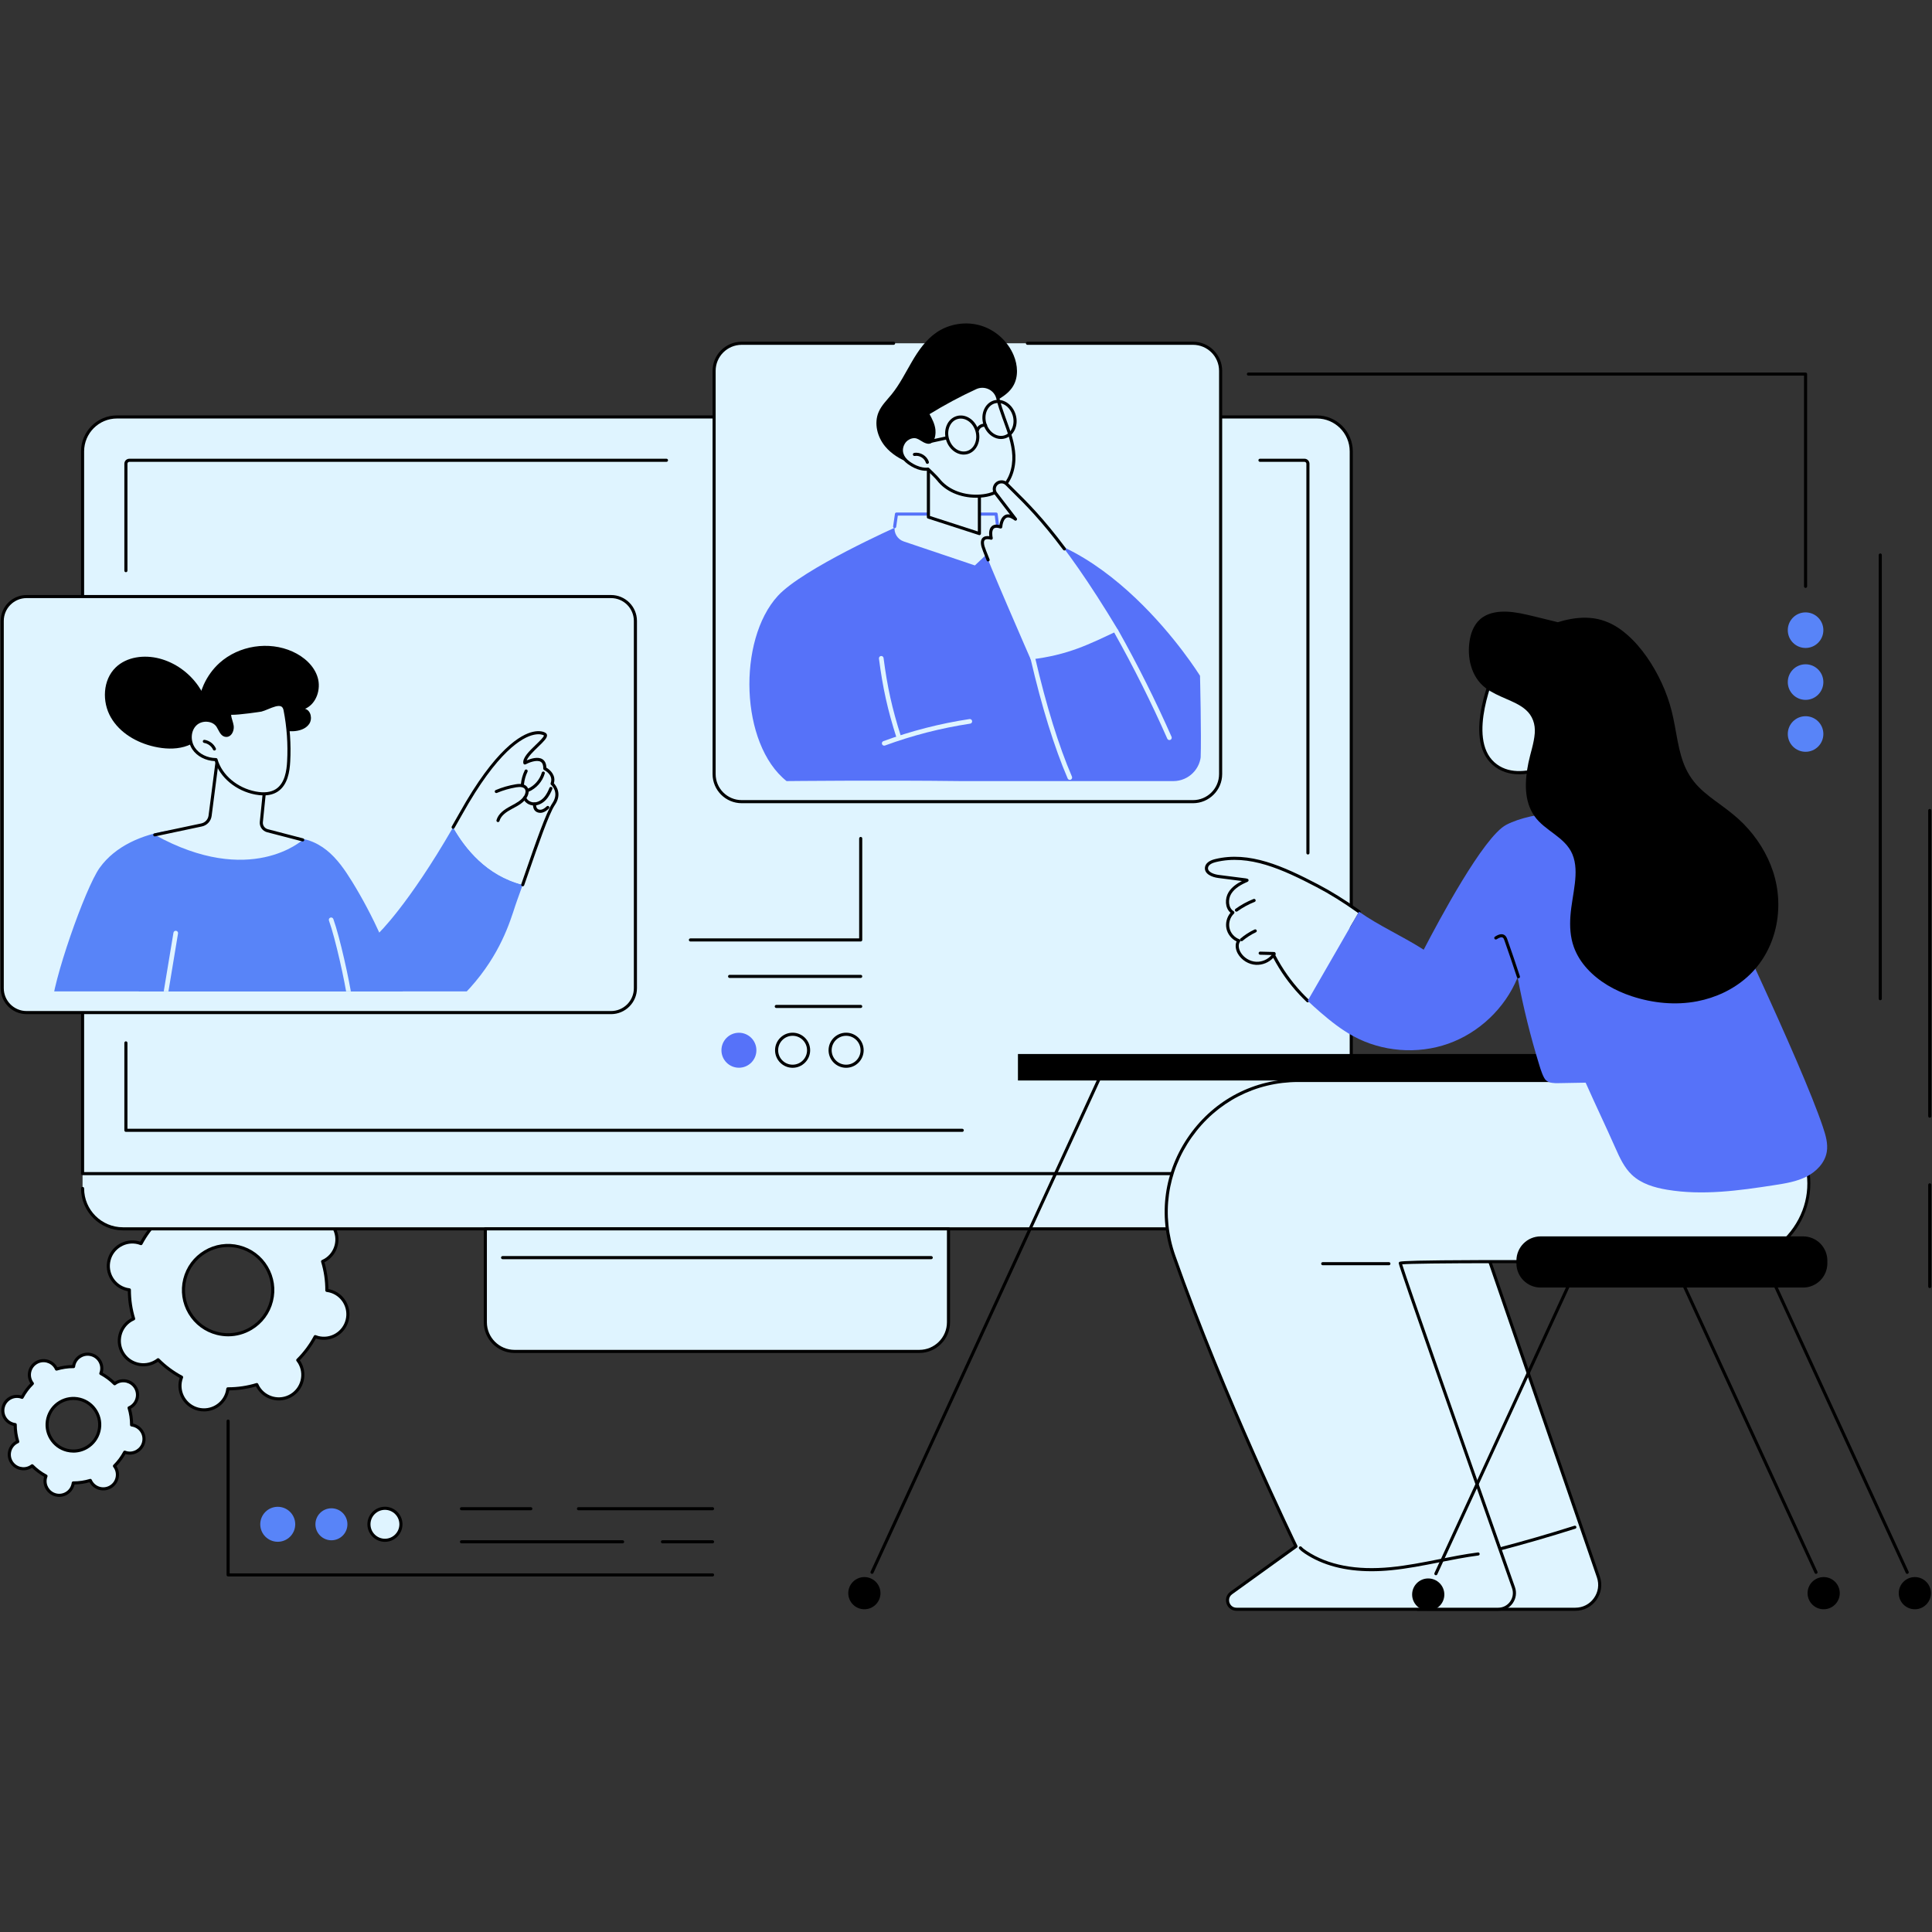 <svg version="1.0" preserveAspectRatio="xMidYMid meet" height="500" viewBox="0 0 375 375" zoomAndPan="magnify" width="500" xmlns:xlink="http://www.w3.org/1999/xlink" xmlns="http://www.w3.org/2000/svg"><rect x="0" y="0" width="375" height="375" fill="#333333" stroke="none"/><defs><clipPath id="994c0fb694"><path clip-rule="nonzero" d="M 23.441 160.547 L 101.547 160.547 L 101.547 192.434 L 23.441 192.434 Z M 23.441 160.547"></path></clipPath><clipPath id="2944c24df7"><path clip-rule="nonzero" d="M 8.012 161 L 79.836 161 L 79.836 192.434 L 8.012 192.434 Z M 8.012 161"></path></clipPath><clipPath id="dc2483392e"><path clip-rule="nonzero" d="M 31.5 180.617 L 34.641 180.617 L 34.641 192.434 L 31.5 192.434 Z M 31.5 180.617"></path></clipPath><clipPath id="c52e7fe5df"><path clip-rule="nonzero" d="M 63.723 178.023 L 68.367 178.023 L 68.367 192.434 L 63.723 192.434 Z M 63.723 178.023"></path></clipPath><clipPath id="ac8e95f958"><path clip-rule="nonzero" d="M 145.375 102.242 L 233.176 102.242 L 233.176 151.672 L 145.375 151.672 Z M 145.375 102.242"></path></clipPath><clipPath id="f0238be94c"><path clip-rule="nonzero" d="M 148.219 151.609 L 227.75 151.609 C 230.707 151.609 233.105 149.211 233.105 146.254 L 233.105 71.984 C 233.105 69.027 230.707 66.629 227.75 66.629 L 148.219 66.629 C 145.262 66.629 142.863 69.027 142.863 71.984 L 142.863 146.254 C 142.863 149.211 145.262 151.609 148.219 151.609 Z M 148.219 151.609"></path></clipPath><clipPath id="a5804ec0b1"><path clip-rule="nonzero" d="M 216.105 122.039 L 227.438 122.039 L 227.438 143.75 L 216.105 143.75 Z M 216.105 122.039"></path></clipPath><clipPath id="220e12548b"><path clip-rule="nonzero" d="M 148.219 151.609 L 227.75 151.609 C 230.707 151.609 233.105 149.211 233.105 146.254 L 233.105 71.984 C 233.105 69.027 230.707 66.629 227.75 66.629 L 148.219 66.629 C 145.262 66.629 142.863 69.027 142.863 71.984 L 142.863 146.254 C 142.863 149.211 145.262 151.609 148.219 151.609 Z M 148.219 151.609"></path></clipPath><clipPath id="0f05895c7f"><path clip-rule="nonzero" d="M 173.504 99.648 L 193.848 99.648 L 193.848 109.75 L 173.504 109.75 Z M 173.504 99.648"></path></clipPath><clipPath id="ff0dd624ef"><path clip-rule="nonzero" d="M 148.219 151.609 L 227.75 151.609 C 230.707 151.609 233.105 149.211 233.105 146.254 L 233.105 71.984 C 233.105 69.027 230.707 66.629 227.75 66.629 L 148.219 66.629 C 145.262 66.629 142.863 69.027 142.863 71.984 L 142.863 146.254 C 142.863 149.211 145.262 151.609 148.219 151.609 Z M 148.219 151.609"></path></clipPath><clipPath id="ca88a3be76"><path clip-rule="nonzero" d="M 173.23 99.375 L 194.121 99.375 L 194.121 103.879 L 173.23 103.879 Z M 173.23 99.375"></path></clipPath><clipPath id="b975e05258"><path clip-rule="nonzero" d="M 148.219 151.609 L 227.75 151.609 C 230.707 151.609 233.105 149.211 233.105 146.254 L 233.105 71.984 C 233.105 69.027 230.707 66.629 227.75 66.629 L 148.219 66.629 C 145.262 66.629 142.863 69.027 142.863 71.984 L 142.863 146.254 C 142.863 149.211 145.262 151.609 148.219 151.609 Z M 148.219 151.609"></path></clipPath><clipPath id="a3b3cba561"><path clip-rule="nonzero" d="M 200 127.23 L 208.188 127.23 L 208.188 151.398 L 200 151.398 Z M 200 127.23"></path></clipPath><clipPath id="b4aa868808"><path clip-rule="nonzero" d="M 148.219 151.609 L 227.75 151.609 C 230.707 151.609 233.105 149.211 233.105 146.254 L 233.105 71.984 C 233.105 69.027 230.707 66.629 227.75 66.629 L 148.219 66.629 C 145.262 66.629 142.863 69.027 142.863 71.984 L 142.863 146.254 C 142.863 149.211 145.262 151.609 148.219 151.609 Z M 148.219 151.609"></path></clipPath><clipPath id="65c1aed0c2"><path clip-rule="nonzero" d="M 171.047 139.52 L 188.797 139.52 L 188.797 144.844 L 171.047 144.844 Z M 171.047 139.52"></path></clipPath><clipPath id="ada0b7b181"><path clip-rule="nonzero" d="M 148.219 151.609 L 227.75 151.609 C 230.707 151.609 233.105 149.211 233.105 146.254 L 233.105 71.984 C 233.105 69.027 230.707 66.629 227.75 66.629 L 148.219 66.629 C 145.262 66.629 142.863 69.027 142.863 71.984 L 142.863 146.254 C 142.863 149.211 145.262 151.609 148.219 151.609 Z M 148.219 151.609"></path></clipPath><clipPath id="9aacdfd684"><path clip-rule="nonzero" d="M 170.5 127.23 L 175 127.23 L 175 143.613 L 170.5 143.613 Z M 170.5 127.23"></path></clipPath><clipPath id="c79c5bed11"><path clip-rule="nonzero" d="M 148.219 151.609 L 227.75 151.609 C 230.707 151.609 233.105 149.211 233.105 146.254 L 233.105 71.984 C 233.105 69.027 230.707 66.629 227.75 66.629 L 148.219 66.629 C 145.262 66.629 142.863 69.027 142.863 71.984 L 142.863 146.254 C 142.863 149.211 145.262 151.609 148.219 151.609 Z M 148.219 151.609"></path></clipPath><clipPath id="561174be87"><path clip-rule="nonzero" d="M 170 62.344 L 198 62.344 L 198 91 L 170 91 Z M 170 62.344"></path></clipPath><clipPath id="9828642ce1"><path clip-rule="nonzero" d="M 350 306 L 358 306 L 358 312.844 L 350 312.844 Z M 350 306"></path></clipPath><clipPath id="93f25776c1"><path clip-rule="nonzero" d="M 164 306 L 171 306 L 171 312.844 L 164 312.844 Z M 164 306"></path></clipPath><clipPath id="270aa25f5a"><path clip-rule="nonzero" d="M 251 235 L 311 235 L 311 312.844 L 251 312.844 Z M 251 235"></path></clipPath><clipPath id="85f4490319"><path clip-rule="nonzero" d="M 251 234 L 311 234 L 311 312.844 L 251 312.844 Z M 251 234"></path></clipPath><clipPath id="8a9ebec467"><path clip-rule="nonzero" d="M 226 209 L 352 209 L 352 312.844 L 226 312.844 Z M 226 209"></path></clipPath><clipPath id="5fe6ab6c1f"><path clip-rule="nonzero" d="M 274 306 L 281 306 L 281 312.844 L 274 312.844 Z M 274 306"></path></clipPath><clipPath id="2740b684f9"><path clip-rule="nonzero" d="M 368 306 L 375 306 L 375 312.844 L 368 312.844 Z M 368 306"></path></clipPath></defs><path fill-rule="nonzero" fill-opacity="1" d="M 52.68 252.527 C 51.512 257.168 46.801 259.984 42.16 258.812 C 37.52 257.645 34.703 252.938 35.871 248.297 C 37.039 243.656 41.75 240.84 46.391 242.008 C 51.035 243.18 53.852 247.887 52.68 252.527 Z M 67.387 256.23 C 68.016 253.73 66.5 251.195 64 250.566 C 63.812 250.52 63.629 250.488 63.441 250.465 C 63.449 248.535 63.164 246.645 62.617 244.848 C 62.785 244.77 62.957 244.688 63.121 244.59 C 65.332 243.266 66.055 240.402 64.73 238.191 C 63.41 235.98 60.543 235.258 58.332 236.578 C 58.168 236.676 58.012 236.785 57.863 236.902 C 56.539 235.566 55.008 234.422 53.305 233.512 C 53.371 233.34 53.434 233.16 53.48 232.973 C 54.109 230.473 52.594 227.938 50.094 227.309 C 47.594 226.68 45.059 228.195 44.43 230.695 C 44.383 230.879 44.352 231.066 44.328 231.25 C 42.398 231.246 40.504 231.531 38.707 232.078 C 38.629 231.906 38.547 231.738 38.449 231.574 C 37.125 229.359 34.262 228.641 32.047 229.961 C 29.836 231.281 29.113 234.148 30.438 236.359 C 30.535 236.523 30.645 236.676 30.762 236.824 C 29.426 238.148 28.277 239.68 27.371 241.383 C 27.195 241.316 27.016 241.254 26.832 241.207 C 24.332 240.578 21.793 242.094 21.164 244.59 C 20.535 247.09 22.055 249.629 24.551 250.258 C 24.738 250.305 24.926 250.336 25.109 250.359 C 25.105 252.289 25.391 254.18 25.938 255.977 C 25.766 256.055 25.598 256.137 25.434 256.234 C 23.219 257.555 22.5 260.422 23.82 262.633 C 25.145 264.844 28.008 265.566 30.223 264.246 C 30.387 264.145 30.539 264.035 30.688 263.922 C 32.012 265.258 33.543 266.402 35.246 267.312 C 35.18 267.484 35.121 267.664 35.074 267.852 C 34.441 270.348 35.961 272.887 38.461 273.516 C 40.957 274.145 43.496 272.629 44.125 270.129 C 44.172 269.945 44.203 269.758 44.227 269.57 C 46.156 269.578 48.047 269.293 49.848 268.746 C 49.922 268.918 50.004 269.086 50.105 269.25 C 51.426 271.465 54.293 272.184 56.504 270.863 C 58.719 269.539 59.438 266.676 58.117 264.465 C 58.016 264.301 57.906 264.145 57.793 263.996 C 59.129 262.676 60.273 261.145 61.184 259.441 C 61.355 259.508 61.535 259.57 61.723 259.617 C 64.223 260.246 66.758 258.73 67.387 256.23" fill="#dff4ff"></path><path fill-rule="nonzero" fill-opacity="1" d="M 44.262 242.043 C 42.77 242.043 41.297 242.445 39.984 243.23 C 38.066 244.379 36.707 246.203 36.164 248.367 C 35.617 250.535 35.949 252.785 37.094 254.703 C 38.242 256.621 40.066 257.977 42.234 258.523 C 44.402 259.066 46.652 258.738 48.57 257.59 C 50.488 256.445 51.844 254.621 52.391 252.457 C 52.934 250.289 52.605 248.039 51.457 246.121 C 50.312 244.203 48.484 242.848 46.32 242.301 C 45.637 242.129 44.945 242.043 44.262 242.043 Z M 44.293 259.379 C 43.559 259.379 42.82 259.289 42.086 259.105 C 39.766 258.52 37.809 257.066 36.578 255.012 C 35.352 252.953 34.996 250.543 35.578 248.223 C 36.164 245.898 37.617 243.945 39.676 242.715 C 41.73 241.488 44.141 241.133 46.465 241.719 C 48.789 242.305 50.746 243.758 51.973 245.812 C 53.203 247.867 53.559 250.277 52.973 252.602 C 52.387 254.926 50.934 256.879 48.879 258.105 C 47.469 258.949 45.895 259.379 44.293 259.379 Z M 30.688 263.621 C 30.766 263.621 30.844 263.652 30.902 263.711 C 32.223 265.039 33.73 266.16 35.391 267.047 C 35.523 267.117 35.582 267.277 35.527 267.418 C 35.457 267.605 35.402 267.77 35.363 267.926 C 34.777 270.258 36.199 272.637 38.531 273.223 C 40.867 273.812 43.246 272.391 43.832 270.055 C 43.871 269.902 43.902 269.73 43.926 269.535 C 43.945 269.383 44.074 269.27 44.227 269.27 C 44.246 269.277 44.273 269.27 44.293 269.27 C 46.148 269.27 47.988 268.996 49.758 268.457 C 49.902 268.414 50.059 268.484 50.121 268.625 C 50.203 268.805 50.281 268.961 50.363 269.098 C 51.598 271.164 54.285 271.84 56.352 270.605 C 57.352 270.008 58.059 269.055 58.344 267.926 C 58.629 266.793 58.457 265.621 57.859 264.617 C 57.773 264.48 57.68 264.34 57.555 264.18 C 57.461 264.062 57.473 263.891 57.582 263.785 C 58.91 262.465 60.035 260.957 60.918 259.301 C 60.988 259.164 61.148 259.105 61.289 259.16 C 61.477 259.23 61.641 259.285 61.797 259.324 C 62.926 259.609 64.102 259.438 65.102 258.84 C 66.102 258.242 66.812 257.289 67.094 256.16 C 67.684 253.824 66.262 251.445 63.926 250.859 C 63.77 250.82 63.605 250.789 63.406 250.762 C 63.254 250.746 63.141 250.617 63.141 250.465 C 63.148 248.586 62.875 246.727 62.328 244.934 C 62.285 244.789 62.355 244.633 62.492 244.57 C 62.676 244.492 62.828 244.414 62.965 244.332 C 63.969 243.734 64.676 242.781 64.961 241.652 C 65.246 240.52 65.074 239.348 64.473 238.344 C 63.238 236.277 60.551 235.602 58.484 236.836 C 58.348 236.918 58.207 237.02 58.047 237.141 C 57.93 237.23 57.758 237.223 57.652 237.113 C 56.332 235.785 54.82 234.66 53.164 233.777 C 53.031 233.707 52.969 233.547 53.023 233.406 C 53.098 233.219 53.148 233.055 53.188 232.898 C 53.777 230.566 52.355 228.188 50.02 227.602 C 48.891 227.316 47.715 227.488 46.715 228.086 C 45.715 228.684 45.004 229.637 44.719 230.766 C 44.68 230.926 44.652 231.09 44.625 231.289 C 44.605 231.441 44.48 231.555 44.328 231.555 C 44.305 231.559 44.281 231.555 44.258 231.555 C 42.402 231.555 40.566 231.828 38.793 232.367 C 38.648 232.41 38.492 232.34 38.434 232.199 C 38.352 232.02 38.273 231.867 38.191 231.727 C 36.957 229.66 34.27 228.984 32.203 230.219 C 31.203 230.816 30.492 231.77 30.207 232.898 C 29.926 234.031 30.098 235.203 30.695 236.207 C 30.777 236.344 30.875 236.484 30.996 236.641 C 31.09 236.762 31.078 236.934 30.973 237.039 C 29.641 238.359 28.52 239.867 27.637 241.523 C 27.566 241.656 27.406 241.719 27.262 241.664 C 27.078 241.594 26.914 241.539 26.758 241.5 C 25.625 241.215 24.453 241.387 23.449 241.984 C 22.449 242.582 21.742 243.535 21.457 244.664 C 21.172 245.797 21.344 246.969 21.945 247.973 C 22.543 248.973 23.496 249.68 24.625 249.965 C 24.781 250.004 24.949 250.035 25.148 250.059 C 25.301 250.078 25.414 250.207 25.41 250.359 C 25.406 252.234 25.68 254.098 26.227 255.891 C 26.27 256.035 26.199 256.191 26.059 256.25 C 25.875 256.332 25.727 256.41 25.586 256.492 C 24.586 257.09 23.879 258.043 23.594 259.172 C 23.309 260.305 23.48 261.477 24.078 262.48 C 25.316 264.543 28 265.223 30.066 263.984 C 30.207 263.906 30.344 263.809 30.504 263.684 C 30.559 263.641 30.625 263.621 30.688 263.621 Z M 39.598 273.957 C 39.199 273.957 38.793 273.906 38.387 273.809 C 35.73 273.137 34.113 270.434 34.781 267.777 C 34.809 267.672 34.84 267.566 34.875 267.453 C 33.332 266.602 31.918 265.547 30.66 264.316 C 30.562 264.387 30.469 264.445 30.375 264.504 C 28.023 265.906 24.969 265.137 23.562 262.789 C 22.883 261.648 22.684 260.312 23.008 259.027 C 23.332 257.738 24.141 256.656 25.277 255.977 C 25.371 255.922 25.469 255.867 25.574 255.816 C 25.086 254.125 24.828 252.379 24.812 250.617 C 24.695 250.598 24.586 250.574 24.48 250.547 C 23.191 250.223 22.109 249.418 21.43 248.281 C 20.746 247.141 20.551 245.805 20.875 244.52 C 21.199 243.234 22.004 242.148 23.145 241.469 C 24.281 240.789 25.617 240.594 26.902 240.918 C 27.008 240.941 27.117 240.977 27.23 241.012 C 28.078 239.469 29.133 238.051 30.363 236.797 C 30.297 236.699 30.234 236.605 30.18 236.516 C 29.5 235.375 29.301 234.039 29.625 232.75 C 29.949 231.465 30.754 230.383 31.895 229.703 C 34.246 228.297 37.301 229.066 38.707 231.418 C 38.762 231.512 38.816 231.609 38.871 231.715 C 40.559 231.227 42.305 230.969 44.066 230.953 C 44.086 230.836 44.109 230.723 44.137 230.621 C 44.461 229.336 45.266 228.25 46.406 227.57 C 47.543 226.891 48.879 226.695 50.168 227.016 C 52.824 227.688 54.441 230.391 53.773 233.047 C 53.746 233.152 53.715 233.258 53.676 233.371 C 55.219 234.223 56.637 235.273 57.895 236.504 C 57.992 236.438 58.086 236.375 58.176 236.32 C 60.527 234.918 63.586 235.684 64.988 238.035 C 65.672 239.176 65.867 240.512 65.543 241.797 C 65.219 243.082 64.414 244.168 63.273 244.848 C 63.184 244.902 63.082 244.957 62.977 245.008 C 63.469 246.699 63.723 248.445 63.742 250.207 C 63.859 250.227 63.969 250.25 64.074 250.277 C 66.73 250.945 68.348 253.648 67.68 256.305 C 67.355 257.59 66.551 258.672 65.41 259.355 C 64.27 260.035 62.938 260.23 61.648 259.906 C 61.543 259.879 61.438 259.848 61.324 259.812 C 60.473 261.355 59.422 262.77 58.188 264.027 C 58.258 264.125 58.32 264.219 58.375 264.309 C 59.055 265.449 59.25 266.785 58.926 268.07 C 58.605 269.355 57.797 270.441 56.66 271.121 C 54.309 272.527 51.254 271.758 49.848 269.406 C 49.793 269.312 49.738 269.215 49.684 269.109 C 47.996 269.598 46.246 269.855 44.484 269.871 C 44.465 269.988 44.441 270.098 44.414 270.203 C 43.848 272.453 41.82 273.957 39.598 273.957" fill="#000000"></path><path fill-rule="nonzero" fill-opacity="1" d="M 19.203 277.793 C 18.512 280.527 15.738 282.184 13.004 281.496 C 10.266 280.809 8.609 278.031 9.297 275.297 C 9.984 272.562 12.762 270.902 15.496 271.594 C 18.23 272.281 19.891 275.059 19.203 277.793 Z M 27.867 279.973 C 28.238 278.5 27.344 277.008 25.871 276.637 C 25.762 276.609 25.652 276.59 25.543 276.574 C 25.547 275.438 25.379 274.324 25.055 273.266 C 25.156 273.223 25.258 273.172 25.352 273.113 C 26.656 272.336 27.082 270.645 26.305 269.344 C 25.523 268.039 23.836 267.613 22.531 268.391 C 22.434 268.453 22.344 268.516 22.258 268.582 C 21.477 267.797 20.574 267.121 19.57 266.586 C 19.609 266.484 19.645 266.379 19.672 266.27 C 20.043 264.797 19.148 263.301 17.676 262.93 C 16.203 262.559 14.711 263.453 14.34 264.926 C 14.312 265.035 14.293 265.145 14.277 265.254 C 13.141 265.25 12.027 265.418 10.969 265.742 C 10.922 265.641 10.871 265.539 10.816 265.441 C 10.035 264.141 8.348 263.715 7.043 264.492 C 5.738 265.27 5.316 266.961 6.094 268.262 C 6.152 268.359 6.215 268.453 6.285 268.539 C 5.496 269.32 4.82 270.219 4.285 271.223 C 4.184 271.184 4.078 271.148 3.969 271.121 C 2.496 270.75 1 271.641 0.629 273.113 C 0.258 274.586 1.152 276.082 2.625 276.453 C 2.734 276.48 2.844 276.5 2.953 276.512 C 2.949 277.648 3.121 278.766 3.441 279.824 C 3.34 279.867 3.242 279.918 3.145 279.977 C 1.84 280.754 1.418 282.441 2.195 283.746 C 2.977 285.051 4.664 285.473 5.969 284.695 C 6.062 284.637 6.156 284.574 6.242 284.508 C 7.023 285.293 7.926 285.969 8.93 286.504 C 8.891 286.605 8.852 286.711 8.824 286.82 C 8.453 288.293 9.348 289.789 10.82 290.156 C 12.293 290.527 13.789 289.637 14.16 288.164 C 14.188 288.055 14.207 287.945 14.219 287.836 C 15.355 287.84 16.473 287.672 17.531 287.348 C 17.574 287.449 17.625 287.547 17.684 287.645 C 18.461 288.949 20.152 289.375 21.453 288.598 C 22.758 287.816 23.184 286.129 22.406 284.824 C 22.348 284.73 22.281 284.637 22.215 284.551 C 23 283.77 23.676 282.867 24.211 281.867 C 24.312 281.906 24.418 281.941 24.531 281.969 C 26.004 282.34 27.496 281.445 27.867 279.973" fill="#dff4ff"></path><path fill-rule="nonzero" fill-opacity="1" d="M 14.238 271.738 C 13.383 271.738 12.539 271.969 11.781 272.418 C 10.68 273.078 9.902 274.125 9.59 275.371 C 9.273 276.617 9.465 277.906 10.125 279.008 C 10.781 280.109 11.832 280.891 13.074 281.203 C 14.32 281.516 15.613 281.328 16.715 280.668 C 17.816 280.012 18.598 278.961 18.91 277.719 C 19.223 276.473 19.035 275.184 18.375 274.078 C 17.715 272.977 16.668 272.199 15.422 271.883 C 15.031 271.785 14.633 271.738 14.238 271.738 Z M 14.258 281.953 C 13.816 281.953 13.371 281.898 12.93 281.789 C 11.527 281.434 10.348 280.559 9.605 279.316 C 8.867 278.078 8.652 276.625 9.004 275.223 C 9.359 273.824 10.234 272.645 11.473 271.902 C 12.715 271.164 14.168 270.949 15.57 271.301 C 16.969 271.656 18.148 272.531 18.891 273.77 C 19.633 275.012 19.848 276.465 19.492 277.863 C 19.141 279.266 18.266 280.445 17.023 281.184 C 16.176 281.691 15.223 281.953 14.258 281.953 Z M 6.242 284.203 C 6.32 284.203 6.398 284.234 6.457 284.293 C 7.227 285.07 8.105 285.723 9.07 286.238 C 9.203 286.309 9.262 286.469 9.211 286.609 C 9.168 286.715 9.141 286.809 9.117 286.895 C 8.789 288.203 9.586 289.535 10.895 289.867 C 11.527 290.027 12.188 289.93 12.75 289.594 C 13.312 289.258 13.707 288.723 13.867 288.09 C 13.891 287.992 13.91 287.895 13.922 287.797 C 13.941 287.648 14.066 287.535 14.219 287.535 C 14.23 287.531 14.246 287.535 14.262 287.535 C 15.34 287.535 16.41 287.375 17.445 287.062 C 17.59 287.016 17.746 287.086 17.805 287.227 C 17.852 287.328 17.895 287.414 17.941 287.492 C 18.633 288.652 20.141 289.031 21.301 288.336 C 21.863 288.004 22.262 287.469 22.418 286.836 C 22.578 286.199 22.48 285.543 22.145 284.98 C 22.102 284.902 22.047 284.824 21.977 284.734 C 21.883 284.613 21.895 284.445 22.004 284.336 C 22.777 283.566 23.434 282.688 23.945 281.723 C 24.016 281.59 24.176 281.531 24.32 281.586 C 24.41 281.621 24.504 281.652 24.602 281.676 C 25.914 282.008 27.246 281.211 27.574 279.902 C 27.734 279.266 27.641 278.609 27.305 278.047 C 26.969 277.484 26.434 277.09 25.797 276.93 C 25.711 276.906 25.617 276.887 25.504 276.875 C 25.355 276.855 25.242 276.727 25.242 276.574 C 25.246 275.48 25.086 274.398 24.77 273.352 C 24.723 273.207 24.797 273.051 24.934 272.988 C 25.039 272.945 25.121 272.902 25.199 272.855 C 25.762 272.52 26.16 271.984 26.316 271.352 C 26.477 270.719 26.379 270.059 26.047 269.496 C 25.352 268.34 23.844 267.957 22.684 268.652 C 22.609 268.695 22.527 268.754 22.441 268.82 C 22.32 268.914 22.148 268.902 22.043 268.797 C 21.273 268.02 20.395 267.367 19.43 266.852 C 19.293 266.781 19.234 266.621 19.289 266.477 C 19.328 266.375 19.359 266.281 19.383 266.195 C 19.543 265.562 19.445 264.902 19.109 264.34 C 18.773 263.777 18.238 263.383 17.605 263.223 C 16.969 263.062 16.312 263.16 15.75 263.496 C 15.188 263.828 14.789 264.363 14.629 265 C 14.609 265.086 14.59 265.18 14.578 265.293 C 14.559 265.441 14.43 265.555 14.277 265.555 C 14.266 265.555 14.25 265.555 14.238 265.555 C 13.156 265.555 12.086 265.715 11.055 266.027 C 10.91 266.07 10.754 266 10.691 265.863 C 10.648 265.762 10.602 265.676 10.559 265.598 C 9.863 264.438 8.355 264.059 7.199 264.75 C 6.637 265.086 6.238 265.621 6.078 266.254 C 5.918 266.891 6.016 267.547 6.352 268.109 C 6.398 268.188 6.453 268.266 6.523 268.352 C 6.613 268.473 6.605 268.645 6.496 268.754 C 5.723 269.52 5.066 270.398 4.551 271.367 C 4.48 271.5 4.32 271.559 4.18 271.504 C 4.074 271.465 3.984 271.434 3.895 271.41 C 3.262 271.254 2.602 271.348 2.039 271.684 C 1.48 272.02 1.082 272.555 0.922 273.188 C 0.762 273.824 0.859 274.48 1.195 275.043 C 1.531 275.605 2.066 276 2.699 276.16 C 2.785 276.184 2.879 276.199 2.992 276.215 C 3.145 276.234 3.258 276.363 3.254 276.516 C 3.254 277.605 3.41 278.691 3.73 279.734 C 3.773 279.883 3.703 280.039 3.566 280.098 C 3.461 280.145 3.375 280.188 3.301 280.234 C 2.738 280.57 2.34 281.105 2.18 281.738 C 2.02 282.371 2.117 283.031 2.453 283.59 C 3.145 284.75 4.652 285.129 5.812 284.438 C 5.891 284.391 5.969 284.336 6.059 284.27 C 6.113 284.227 6.176 284.203 6.242 284.203 Z M 11.496 290.543 C 11.25 290.543 10.996 290.512 10.746 290.449 C 9.117 290.039 8.125 288.379 8.535 286.746 C 8.543 286.715 8.551 286.68 8.562 286.645 C 7.707 286.164 6.918 285.578 6.211 284.898 C 6.18 284.918 6.152 284.938 6.121 284.953 C 4.676 285.816 2.801 285.344 1.938 283.898 C 1.52 283.199 1.398 282.379 1.598 281.59 C 1.797 280.801 2.289 280.137 2.992 279.719 C 3.02 279.699 3.051 279.684 3.082 279.664 C 2.816 278.723 2.676 277.75 2.656 276.77 C 2.621 276.762 2.586 276.754 2.551 276.742 C 1.762 276.547 1.098 276.051 0.68 275.352 C 0.262 274.652 0.141 273.832 0.34 273.043 C 0.539 272.25 1.031 271.586 1.73 271.168 C 2.43 270.75 3.254 270.629 4.043 270.828 C 4.074 270.836 4.109 270.848 4.145 270.855 C 4.625 270 5.211 269.215 5.891 268.508 C 5.871 268.477 5.855 268.449 5.836 268.418 C 5.418 267.719 5.297 266.898 5.496 266.109 C 5.695 265.316 6.188 264.652 6.891 264.234 C 8.332 263.371 10.211 263.844 11.074 265.289 C 11.09 265.316 11.109 265.348 11.125 265.379 C 12.07 265.117 13.043 264.973 14.023 264.953 C 14.031 264.918 14.039 264.887 14.047 264.852 C 14.246 264.062 14.742 263.395 15.441 262.977 C 16.141 262.562 16.961 262.441 17.75 262.641 C 18.539 262.84 19.207 263.332 19.625 264.031 C 20.043 264.73 20.164 265.551 19.965 266.34 C 19.957 266.375 19.945 266.41 19.938 266.445 C 20.793 266.926 21.582 267.512 22.285 268.191 C 22.316 268.172 22.348 268.152 22.379 268.137 C 23.82 267.273 25.699 267.742 26.562 269.188 C 26.98 269.887 27.102 270.707 26.902 271.496 C 26.703 272.289 26.207 272.953 25.508 273.371 C 25.477 273.391 25.449 273.406 25.414 273.422 C 25.68 274.367 25.824 275.34 25.844 276.32 C 25.879 276.328 25.91 276.336 25.945 276.344 C 26.734 276.543 27.402 277.039 27.82 277.738 C 28.238 278.438 28.359 279.258 28.16 280.047 C 27.75 281.68 26.086 282.668 24.457 282.262 C 24.422 282.25 24.387 282.242 24.352 282.23 C 23.871 283.086 23.285 283.875 22.605 284.582 C 22.625 284.613 22.645 284.641 22.664 284.672 C 23.082 285.371 23.203 286.191 23.004 286.98 C 22.805 287.77 22.309 288.438 21.609 288.855 C 20.164 289.719 18.289 289.246 17.426 287.801 C 17.406 287.77 17.391 287.738 17.371 287.707 C 16.43 287.973 15.457 288.113 14.477 288.133 C 14.469 288.172 14.461 288.203 14.449 288.238 C 14.25 289.027 13.758 289.691 13.059 290.109 C 12.578 290.398 12.043 290.543 11.496 290.543" fill="#000000"></path><path fill-rule="nonzero" fill-opacity="1" d="M 258.895 225.684 L 25.645 225.684 L 16.027 227.086 L 16.027 230.676 C 16.027 235.008 19.535 238.516 23.863 238.516 L 254.441 238.516 C 258.77 238.516 262.281 235.008 262.281 230.676 L 262.281 227.805 L 258.895 225.684" fill="#dff4ff"></path><path fill-rule="nonzero" fill-opacity="1" d="M 262.281 227.805 L 16.027 227.805 L 16.027 87.613 C 16.027 83.922 19.02 80.93 22.707 80.93 L 255.598 80.93 C 259.285 80.93 262.281 83.922 262.281 87.613 L 262.281 227.805" fill="#dff4ff"></path><path fill-rule="nonzero" fill-opacity="1" d="M 16.328 227.504 L 261.977 227.504 L 261.977 87.613 C 261.977 84.094 259.117 81.23 255.598 81.23 L 22.707 81.23 C 19.191 81.23 16.328 84.094 16.328 87.613 Z M 262.281 228.105 L 16.027 228.105 C 15.859 228.105 15.727 227.973 15.727 227.805 L 15.727 87.613 C 15.727 83.762 18.859 80.629 22.707 80.629 L 255.598 80.629 C 259.449 80.629 262.578 83.762 262.578 87.613 L 262.578 227.805 C 262.578 227.973 262.445 228.105 262.281 228.105" fill="#000000"></path><path fill-rule="nonzero" fill-opacity="1" d="M 24.438 111.062 C 24.27 111.062 24.137 110.93 24.137 110.762 L 24.137 90.008 C 24.137 89.477 24.57 89.039 25.105 89.039 L 129.363 89.039 C 129.527 89.039 129.664 89.176 129.664 89.34 C 129.664 89.508 129.527 89.641 129.363 89.641 L 25.105 89.641 C 24.902 89.641 24.738 89.809 24.738 90.008 L 24.738 110.762 C 24.738 110.93 24.605 111.062 24.438 111.062" fill="#000000"></path><path fill-rule="nonzero" fill-opacity="1" d="M 186.77 219.695 L 24.438 219.695 C 24.27 219.695 24.137 219.559 24.137 219.395 L 24.137 202.426 C 24.137 202.258 24.27 202.121 24.438 202.121 C 24.605 202.121 24.738 202.258 24.738 202.426 L 24.738 219.094 L 186.77 219.094 C 186.938 219.094 187.074 219.23 187.074 219.395 C 187.074 219.559 186.938 219.695 186.77 219.695" fill="#000000"></path><path fill-rule="nonzero" fill-opacity="1" d="M 253.867 165.859 C 253.703 165.859 253.566 165.727 253.566 165.559 L 253.566 90.008 C 253.566 89.809 253.402 89.641 253.199 89.641 L 244.559 89.641 C 244.391 89.641 244.258 89.508 244.258 89.34 C 244.258 89.176 244.391 89.039 244.559 89.039 L 253.199 89.039 C 253.734 89.039 254.168 89.477 254.168 90.008 L 254.168 165.559 C 254.168 165.727 254.035 165.859 253.867 165.859" fill="#000000"></path><path fill-rule="nonzero" fill-opacity="1" d="M 254.441 238.816 L 23.863 238.816 C 19.375 238.816 15.727 235.164 15.727 230.676 C 15.727 230.512 15.859 230.375 16.027 230.375 C 16.191 230.375 16.328 230.512 16.328 230.676 C 16.328 234.832 19.707 238.215 23.863 238.215 L 254.441 238.215 C 258.598 238.215 261.977 234.832 261.977 230.676 C 261.977 230.512 262.113 230.375 262.281 230.375 C 262.445 230.375 262.578 230.512 262.578 230.676 C 262.578 235.164 258.93 238.816 254.441 238.816" fill="#000000"></path><path fill-rule="nonzero" fill-opacity="1" d="M 178.438 262.309 L 99.867 262.309 C 96.738 262.309 94.203 259.773 94.203 256.645 L 94.203 238.516 L 184.102 238.516 L 184.102 256.645 C 184.102 259.773 181.566 262.309 178.438 262.309" fill="#dff4ff"></path><path fill-rule="nonzero" fill-opacity="1" d="M 94.504 238.816 L 94.504 256.645 C 94.504 259.602 96.91 262.008 99.867 262.008 L 178.438 262.008 C 181.395 262.008 183.801 259.602 183.801 256.645 L 183.801 238.816 Z M 178.438 262.609 L 99.867 262.609 C 96.578 262.609 93.902 259.934 93.902 256.645 L 93.902 238.516 C 93.902 238.348 94.039 238.215 94.203 238.215 L 184.102 238.215 C 184.27 238.215 184.402 238.348 184.402 238.516 L 184.402 256.645 C 184.402 259.934 181.727 262.609 178.438 262.609" fill="#000000"></path><path fill-rule="nonzero" fill-opacity="1" d="M 180.754 244.406 L 97.555 244.406 C 97.387 244.406 97.25 244.27 97.25 244.105 C 97.25 243.938 97.387 243.801 97.555 243.801 L 180.754 243.801 C 180.918 243.801 181.055 243.938 181.055 244.105 C 181.055 244.27 180.918 244.406 180.754 244.406" fill="#000000"></path><path fill-rule="nonzero" fill-opacity="1" d="M 118.602 196.543 L 5.164 196.543 C 2.551 196.543 0.434 194.426 0.434 191.816 L 0.434 120.52 C 0.434 117.906 2.551 115.793 5.164 115.793 L 118.602 115.793 C 121.215 115.793 123.328 117.906 123.328 120.52 L 123.328 191.816 C 123.328 194.426 121.215 196.543 118.602 196.543" fill="#dff4ff"></path><path fill-rule="nonzero" fill-opacity="1" d="M 5.164 116.09 C 2.723 116.09 0.734 118.078 0.734 120.52 L 0.734 191.816 C 0.734 194.258 2.723 196.242 5.164 196.242 L 118.602 196.242 C 121.043 196.242 123.031 194.258 123.031 191.816 L 123.031 120.52 C 123.031 118.078 121.043 116.09 118.602 116.09 Z M 118.602 196.844 L 5.164 196.844 C 2.391 196.844 0.133 194.586 0.133 191.816 L 0.133 120.52 C 0.133 117.746 2.391 115.492 5.164 115.492 L 118.602 115.492 C 121.375 115.492 123.633 117.746 123.633 120.52 L 123.633 191.816 C 123.633 194.586 121.375 196.844 118.602 196.844" fill="#000000"></path><g clip-path="url(#994c0fb694)"><path fill-rule="nonzero" fill-opacity="1" d="M 87.953 160.57 C 79.191 175.758 73.438 181.188 73.438 181.188 C 73.438 181.188 63.734 176.84 55.711 175.887 C 47.688 174.934 23.527 184.484 23.527 184.484 C 23.527 184.484 33.398 218.477 64.324 208.043 C 95.254 197.609 98.547 179.621 100.387 174.719 C 100.699 173.883 101.062 172.859 101.461 171.73 C 94.469 169.977 90.246 164.652 87.953 160.57" fill="#5884f8"></path></g><path fill-rule="nonzero" fill-opacity="1" d="M 105.762 142.531 C 104.828 141.844 99.035 140.758 89.441 157.949 C 88.934 158.855 88.441 159.723 87.953 160.57 C 90.246 164.652 94.469 169.977 101.461 171.73 C 103.391 166.207 106.098 158.059 107.441 156.098 C 109.062 153.734 107.164 152.117 107.164 152.117 C 107.867 150.203 105.75 149.188 105.75 149.188 C 105.82 145.957 101.875 148.094 101.875 148.094 C 101.57 146.387 106.695 143.215 105.762 142.531" fill="#dff4ff"></path><path fill-rule="nonzero" fill-opacity="1" d="M 101.461 172.031 C 101.426 172.031 101.391 172.023 101.359 172.012 C 101.203 171.957 101.121 171.785 101.176 171.629 C 101.465 170.805 101.77 169.918 102.086 169.008 C 103.934 163.672 106.031 157.629 107.195 155.926 C 108.637 153.824 107.039 152.402 106.969 152.344 C 106.875 152.262 106.84 152.129 106.883 152.012 C 107.48 150.383 105.695 149.496 105.617 149.457 C 105.512 149.406 105.445 149.297 105.449 149.18 C 105.465 148.52 105.297 148.078 104.953 147.867 C 104.172 147.391 102.57 148.059 102.02 148.355 C 101.934 148.402 101.832 148.406 101.742 148.363 C 101.656 148.32 101.598 148.238 101.578 148.145 C 101.391 147.086 102.734 145.785 104.039 144.527 C 104.66 143.926 105.602 143.02 105.574 142.75 C 105.359 142.605 104.688 142.387 103.617 142.621 C 101.375 143.109 96.582 145.77 89.703 158.094 C 89.242 158.926 88.754 159.781 88.211 160.719 C 88.129 160.863 87.945 160.914 87.801 160.828 C 87.66 160.75 87.609 160.562 87.691 160.418 C 88.23 159.484 88.719 158.629 89.18 157.805 C 96.172 145.27 101.148 142.543 103.488 142.035 C 104.684 141.773 105.539 141.992 105.941 142.289 C 106.082 142.395 106.164 142.539 106.176 142.711 C 106.211 143.238 105.578 143.875 104.457 144.957 C 103.617 145.77 102.523 146.824 102.234 147.59 C 102.977 147.27 104.375 146.809 105.266 147.352 C 105.766 147.66 106.031 148.215 106.051 149.004 C 106.84 149.453 107.945 150.531 107.508 152.035 C 107.953 152.516 109.156 154.129 107.691 156.266 C 106.57 157.902 104.398 164.168 102.656 169.203 C 102.34 170.117 102.031 171.004 101.742 171.828 C 101.699 171.953 101.582 172.031 101.461 172.031" fill="#000000"></path><path fill-rule="nonzero" fill-opacity="1" d="M 96.66 159.566 C 96.637 159.566 96.605 159.562 96.578 159.555 C 96.418 159.508 96.328 159.344 96.371 159.184 C 96.738 157.891 97.922 157.105 99.035 156.508 L 99.277 156.375 C 100.242 155.859 101.242 155.324 101.766 154.43 C 101.977 154.07 102.129 153.52 101.871 153.148 C 101.621 152.785 101.059 152.676 100.207 152.816 C 98.918 153.031 97.652 153.398 96.449 153.906 C 96.297 153.969 96.121 153.898 96.055 153.746 C 95.988 153.594 96.062 153.418 96.215 153.352 C 97.465 152.824 98.773 152.445 100.109 152.227 C 101.211 152.043 101.969 152.234 102.363 152.805 C 102.785 153.41 102.598 154.195 102.285 154.734 C 101.676 155.773 100.602 156.352 99.562 156.906 L 99.32 157.035 C 98.32 157.574 97.254 158.273 96.949 159.348 C 96.914 159.477 96.793 159.566 96.66 159.566" fill="#000000"></path><path fill-rule="nonzero" fill-opacity="1" d="M 101.406 152.512 C 101.395 152.512 101.383 152.508 101.375 152.508 C 101.211 152.492 101.09 152.344 101.105 152.18 C 101.199 151.258 101.449 150.363 101.852 149.527 C 101.922 149.375 102.105 149.312 102.254 149.383 C 102.402 149.457 102.465 149.637 102.395 149.785 C 102.023 150.559 101.793 151.387 101.703 152.242 C 101.688 152.395 101.559 152.512 101.406 152.512" fill="#000000"></path><path fill-rule="nonzero" fill-opacity="1" d="M 102.48 153.703 C 102.363 153.703 102.254 153.637 102.203 153.523 C 102.141 153.371 102.211 153.191 102.363 153.125 C 103.707 152.551 104.754 151.367 105.164 149.965 C 105.211 149.805 105.379 149.715 105.535 149.762 C 105.695 149.809 105.789 149.977 105.738 150.133 C 105.281 151.707 104.105 153.031 102.602 153.68 C 102.562 153.695 102.523 153.703 102.48 153.703" fill="#000000"></path><path fill-rule="nonzero" fill-opacity="1" d="M 103.66 156.344 C 102.707 156.344 101.844 155.777 101.547 154.961 C 101.492 154.805 101.574 154.633 101.727 154.574 C 101.887 154.52 102.059 154.602 102.113 154.754 C 102.324 155.336 102.984 155.754 103.684 155.742 C 104.32 155.734 104.992 155.402 105.523 154.84 C 106.07 154.258 106.41 153.508 106.645 152.922 C 106.707 152.766 106.883 152.691 107.039 152.754 C 107.191 152.816 107.266 152.992 107.203 153.145 C 106.949 153.781 106.578 154.594 105.961 155.25 C 105.32 155.934 104.492 156.332 103.691 156.344 C 103.68 156.344 103.668 156.344 103.66 156.344" fill="#000000"></path><path fill-rule="nonzero" fill-opacity="1" d="M 104.867 157.773 C 104.441 157.773 104.043 157.609 103.797 157.312 C 103.484 156.941 103.453 156.445 103.43 156.082 C 103.422 155.914 103.547 155.773 103.711 155.762 C 103.875 155.754 104.02 155.879 104.031 156.043 C 104.055 156.406 104.09 156.723 104.262 156.93 C 104.441 157.145 104.805 157.23 105.152 157.133 C 105.527 157.031 105.855 156.758 106.121 156.508 C 106.242 156.391 106.43 156.398 106.547 156.52 C 106.66 156.637 106.652 156.828 106.535 156.941 C 106.211 157.246 105.816 157.574 105.312 157.715 C 105.164 157.754 105.016 157.773 104.867 157.773" fill="#000000"></path><path fill-rule="nonzero" fill-opacity="1" d="M 71.453 184.512 C 71.395 184.512 71.336 184.496 71.285 184.461 C 71.148 184.367 71.109 184.18 71.203 184.043 L 72.77 181.723 C 72.859 181.586 73.047 181.551 73.184 181.645 C 73.324 181.738 73.359 181.922 73.266 182.062 L 71.703 184.379 C 71.645 184.465 71.551 184.512 71.453 184.512" fill="#000000"></path><g clip-path="url(#2944c24df7)"><path fill-rule="nonzero" fill-opacity="1" d="M 29.777 219.977 C 26.102 218.062 11.582 212.469 9.824 208.719 C 5.691 199.906 10.02 205.434 10.051 195.699 C 10.066 190.875 16.531 172.344 19.355 168.426 C 22.406 164.188 27.629 161.984 32.793 161.207 C 34.875 160.895 37.492 161.297 37.492 161.297 C 37.492 161.297 46.867 167.773 56.156 162.785 C 58.727 162.371 61.375 163.398 63.406 165.031 C 65.438 166.66 66.938 168.852 68.309 171.066 C 72.492 177.844 75.707 185.184 78.281 192.723 C 79.191 195.387 80.031 198.172 79.742 200.977 C 79.414 204.145 78.828 207.172 76.488 209.336 C 75.73 210.035 75.008 210.66 74.379 211.188 C 73.188 212.191 71.625 212.609 70.078 212.398 C 61.578 211.227 41.016 217.895 39.277 219.305 C 36.656 221.426 32.703 221.504 29.777 219.977" fill="#5884f8"></path></g><g clip-path="url(#dc2483392e)"><path fill-rule="nonzero" fill-opacity="1" d="M 32 194.312 C 31.977 194.312 31.953 194.312 31.926 194.309 C 31.68 194.266 31.516 194.035 31.555 193.789 L 33.668 181.035 C 33.707 180.789 33.941 180.625 34.184 180.664 C 34.43 180.707 34.598 180.938 34.555 181.184 L 32.445 193.938 C 32.41 194.156 32.219 194.312 32 194.312" fill="#dff4ff"></path></g><g clip-path="url(#c52e7fe5df)"><path fill-rule="nonzero" fill-opacity="1" d="M 67.863 194.262 C 67.645 194.262 67.449 194.102 67.418 193.875 C 66.93 190.473 65.098 182.141 63.852 178.688 C 63.766 178.453 63.887 178.195 64.121 178.109 C 64.355 178.023 64.613 178.145 64.699 178.379 C 65.965 181.883 67.816 190.312 68.312 193.75 C 68.348 193.996 68.176 194.223 67.93 194.258 C 67.906 194.262 67.887 194.262 67.863 194.262" fill="#dff4ff"></path></g><path fill-rule="nonzero" fill-opacity="1" d="M 58.758 163.02 C 58.758 163.02 48.598 172.324 30.043 162.047 L 39.129 160.121 C 40 159.938 40.66 159.223 40.777 158.34 L 42.676 143.637 L 51.941 147.57 L 50.723 159.559 C 50.656 160.336 51.16 161.047 51.91 161.242 L 58.758 163.02" fill="#dff4ff"></path><path fill-rule="nonzero" fill-opacity="1" d="M 58.758 163.32 C 58.734 163.32 58.707 163.316 58.684 163.312 L 51.836 161.531 C 50.938 161.297 50.344 160.457 50.426 159.535 L 51.621 147.762 L 42.926 144.07 L 41.078 158.379 C 40.941 159.387 40.184 160.203 39.191 160.414 L 30.105 162.34 C 29.941 162.379 29.781 162.273 29.746 162.109 C 29.711 161.949 29.816 161.789 29.98 161.754 L 39.066 159.828 C 39.812 159.668 40.379 159.055 40.48 158.301 L 42.379 143.602 C 42.391 143.504 42.445 143.422 42.527 143.379 C 42.609 143.332 42.707 143.324 42.793 143.359 L 52.059 147.293 C 52.18 147.344 52.254 147.469 52.242 147.602 L 51.023 159.59 C 50.969 160.219 51.375 160.789 51.988 160.949 L 58.832 162.73 C 58.992 162.773 59.09 162.938 59.051 163.098 C 59.012 163.23 58.891 163.32 58.758 163.32" fill="#000000"></path><path fill-rule="nonzero" fill-opacity="1" d="M 22.457 129.547 C 24.629 127.449 28.027 127.062 30.949 127.82 C 33.992 128.613 36.695 130.562 38.488 133.137 C 40.086 135.438 41.578 138.707 40.23 141.441 C 39.367 143.191 37.637 144.414 35.762 144.945 C 33.887 145.473 31.875 145.359 29.973 144.934 C 26.559 144.172 23.262 142.277 21.516 139.242 C 19.766 136.211 19.945 131.98 22.457 129.547" fill="#000000"></path><path fill-rule="nonzero" fill-opacity="1" d="M 42.613 128.672 C 46.375 125.285 52.184 124.387 56.797 126.477 C 58.98 127.465 60.961 129.184 61.656 131.48 C 62.352 133.773 61.414 136.625 59.215 137.582 C 60.367 137.898 60.684 139.559 60 140.539 C 59.316 141.52 58.035 141.891 56.84 141.934 C 55.645 141.98 54.402 141.77 53.273 142.172 C 52.445 142.465 51.766 143.059 51.082 143.613 C 49.129 145.188 46.848 146.559 44.344 146.637 C 37.312 146.863 37.469 137.469 39.535 132.914 C 40.262 131.312 41.301 129.852 42.613 128.672" fill="#000000"></path><path fill-rule="nonzero" fill-opacity="1" d="M 44.574 138.402 C 44.48 139.242 44.93 140.043 45.055 140.883 C 45.18 141.719 44.703 142.805 43.859 142.734 C 43.023 142.664 42.746 141.617 42.285 140.918 C 41.363 139.504 39.074 139.422 37.879 140.613 C 36.688 141.805 36.645 143.867 37.578 145.27 C 38.512 146.672 40.242 147.422 41.926 147.441 C 42.883 150.832 46.125 153.27 49.59 153.93 C 50.984 154.191 52.516 154.184 53.707 153.418 C 55.477 152.277 55.918 149.906 56.031 147.805 C 56.215 144.465 55.98 141.105 55.34 137.824 C 54.891 135.543 52.133 137.477 50.656 137.832 C 50.199 137.941 44.543 138.684 44.574 138.402" fill="#dff4ff"></path><path fill-rule="nonzero" fill-opacity="1" d="M 39.992 140.082 C 39.262 140.082 38.566 140.352 38.094 140.828 C 37.043 141.871 36.926 143.754 37.828 145.105 C 38.652 146.34 40.223 147.121 41.93 147.141 C 42.062 147.141 42.18 147.23 42.215 147.359 C 43.082 150.43 46.066 152.953 49.648 153.633 C 51.27 153.941 52.582 153.781 53.543 153.164 C 55.305 152.031 55.637 149.555 55.73 147.789 C 55.91 144.477 55.68 141.141 55.043 137.883 C 54.969 137.496 54.82 137.25 54.598 137.129 C 54.027 136.824 52.965 137.266 52.027 137.652 C 51.555 137.848 51.109 138.031 50.727 138.125 C 50.68 138.133 46.371 138.801 44.863 138.742 C 44.883 139.105 44.992 139.473 45.109 139.859 C 45.203 140.176 45.301 140.5 45.352 140.836 C 45.445 141.48 45.242 142.203 44.84 142.629 C 44.562 142.93 44.215 143.066 43.836 143.035 C 43.047 142.969 42.672 142.258 42.344 141.633 C 42.242 141.434 42.141 141.246 42.035 141.082 C 41.68 140.535 41.047 140.176 40.305 140.102 C 40.199 140.09 40.094 140.082 39.992 140.082 Z M 51.156 154.387 C 50.652 154.387 50.109 154.332 49.535 154.223 C 45.82 153.516 42.699 150.926 41.699 147.734 C 39.887 147.652 38.223 146.785 37.328 145.438 C 36.273 143.855 36.422 141.645 37.668 140.402 C 38.34 139.73 39.348 139.398 40.367 139.5 C 41.289 139.598 42.082 140.055 42.539 140.75 C 42.66 140.941 42.77 141.148 42.879 141.352 C 43.16 141.891 43.426 142.398 43.887 142.438 C 44.074 142.453 44.25 142.379 44.398 142.219 C 44.676 141.926 44.824 141.383 44.758 140.926 C 44.711 140.633 44.625 140.34 44.531 140.031 C 44.375 139.5 44.211 138.953 44.273 138.371 C 44.273 138.371 44.273 138.371 44.273 138.367 C 44.293 138.203 44.438 138.086 44.605 138.102 C 44.66 138.109 44.711 138.129 44.75 138.16 C 45.438 138.242 50.02 137.676 50.586 137.539 C 50.922 137.457 51.348 137.281 51.797 137.098 C 52.859 136.656 54.062 136.16 54.883 136.602 C 55.27 136.809 55.523 137.203 55.633 137.77 C 56.277 141.074 56.516 144.457 56.332 147.82 C 56.23 149.719 55.863 152.387 53.871 153.672 C 53.129 154.148 52.219 154.387 51.156 154.387" fill="#000000"></path><path fill-rule="nonzero" fill-opacity="1" d="M 41.617 145.672 C 41.504 145.672 41.395 145.609 41.344 145.496 C 41.031 144.82 40.355 144.312 39.621 144.199 C 39.457 144.172 39.344 144.02 39.371 143.855 C 39.395 143.691 39.547 143.578 39.711 143.602 C 40.656 143.75 41.492 144.379 41.891 145.246 C 41.961 145.398 41.895 145.574 41.742 145.645 C 41.703 145.664 41.66 145.672 41.617 145.672" fill="#000000"></path><path fill-rule="nonzero" fill-opacity="1" d="M 143.965 155.602 L 231.562 155.602 C 234.523 155.602 236.922 153.203 236.922 150.246 L 236.922 71.984 C 236.922 69.027 234.523 66.629 231.562 66.629 L 143.965 66.629 C 141.004 66.629 138.609 69.027 138.609 71.984 L 138.609 150.246 C 138.609 153.203 141.004 155.602 143.965 155.602" fill="#dff4ff"></path><path fill-rule="nonzero" fill-opacity="1" d="M 231.562 155.902 L 143.965 155.902 C 140.844 155.902 138.309 153.367 138.309 150.246 L 138.309 71.984 C 138.309 68.863 140.844 66.328 143.965 66.328 L 173.449 66.328 C 173.613 66.328 173.75 66.461 173.75 66.629 C 173.75 66.793 173.613 66.93 173.449 66.93 L 143.965 66.93 C 141.176 66.93 138.906 69.195 138.906 71.984 L 138.906 150.246 C 138.906 153.035 141.176 155.301 143.965 155.301 L 231.562 155.301 C 234.352 155.301 236.621 153.035 236.621 150.246 L 236.621 71.984 C 236.621 69.195 234.352 66.93 231.562 66.93 L 199.426 66.93 C 199.262 66.93 199.125 66.793 199.125 66.629 C 199.125 66.461 199.262 66.328 199.426 66.328 L 231.562 66.328 C 234.684 66.328 237.223 68.863 237.223 71.984 L 237.223 150.246 C 237.223 153.367 234.684 155.902 231.562 155.902" fill="#000000"></path><g clip-path="url(#ac8e95f958)"><g clip-path="url(#f0238be94c)"><path fill-rule="nonzero" fill-opacity="1" d="M 231.523 150.129 C 231.996 149.66 232.988 148.754 233.043 147.188 C 233.207 142.699 232.922 131.168 232.922 131.168 C 232.922 131.168 213.871 100.293 190.02 103.238 L 174.039 102.266 C 174.039 102.266 155.816 110.379 150.977 115.66 C 143.113 124.246 143.633 144.418 152.672 151.609 C 152.672 151.609 170.984 151.414 186.488 151.609 C 186.488 151.609 217.043 151.609 227.75 151.609 C 230.25 151.609 231.25 150.402 231.523 150.129" fill="#5672f9"></path></g></g><g clip-path="url(#a5804ec0b1)"><g clip-path="url(#220e12548b)"><path fill-rule="nonzero" fill-opacity="1" d="M 226.984 143.645 C 226.812 143.645 226.648 143.543 226.57 143.379 C 223.48 136.371 220.008 129.438 216.258 122.762 C 216.133 122.547 216.211 122.273 216.43 122.148 C 216.645 122.027 216.918 122.105 217.043 122.32 C 220.809 129.02 224.293 135.98 227.398 143.012 C 227.496 143.242 227.395 143.508 227.168 143.609 C 227.105 143.633 227.047 143.645 226.984 143.645" fill="#dff4ff"></path></g></g><g clip-path="url(#0f05895c7f)"><g clip-path="url(#ff0dd624ef)"><path fill-rule="nonzero" fill-opacity="1" d="M 173.652 102.223 L 174.004 99.777 L 193.348 99.777 L 193.797 103.535 C 193.926 104.609 193.535 105.684 192.746 106.43 L 189.223 109.75 L 175.414 105.094 C 174.211 104.688 173.469 103.48 173.652 102.223" fill="#dff4ff"></path></g></g><g clip-path="url(#ca88a3be76)"><g clip-path="url(#b975e05258)"><path fill-rule="nonzero" fill-opacity="1" d="M 193.797 103.836 C 193.648 103.836 193.516 103.723 193.5 103.57 L 193.082 100.082 L 174.266 100.082 L 173.949 102.266 C 173.922 102.43 173.77 102.543 173.605 102.52 C 173.441 102.496 173.328 102.344 173.352 102.18 L 173.707 99.734 C 173.73 99.586 173.855 99.477 174.004 99.477 L 193.348 99.477 C 193.5 99.477 193.629 99.59 193.645 99.742 L 194.094 103.496 C 194.117 103.664 194 103.812 193.832 103.832 C 193.82 103.836 193.809 103.836 193.797 103.836" fill="#5672f9"></path></g></g><g clip-path="url(#a3b3cba561)"><g clip-path="url(#b4aa868808)"><path fill-rule="nonzero" fill-opacity="1" d="M 207.648 151.371 C 207.473 151.371 207.309 151.27 207.234 151.102 C 204.641 145.066 202.219 137.254 200.039 127.883 C 199.98 127.641 200.133 127.395 200.375 127.34 C 200.617 127.285 200.859 127.434 200.918 127.676 C 203.086 137 205.488 144.758 208.062 150.742 C 208.16 150.973 208.055 151.238 207.828 151.336 C 207.77 151.359 207.707 151.371 207.648 151.371" fill="#dff4ff"></path></g></g><g clip-path="url(#65c1aed0c2)"><g clip-path="url(#ada0b7b181)"><path fill-rule="nonzero" fill-opacity="1" d="M 171.621 144.73 C 171.438 144.73 171.266 144.617 171.199 144.434 C 171.113 144.199 171.23 143.941 171.465 143.855 C 176.863 141.871 182.488 140.43 188.176 139.57 C 188.422 139.535 188.652 139.703 188.688 139.949 C 188.727 140.195 188.559 140.426 188.309 140.461 C 182.68 141.312 177.121 142.738 171.777 144.703 C 171.727 144.723 171.672 144.73 171.621 144.73" fill="#dff4ff"></path></g></g><g clip-path="url(#9aacdfd684)"><g clip-path="url(#c79c5bed11)"><path fill-rule="nonzero" fill-opacity="1" d="M 174.453 143.547 C 174.262 143.547 174.086 143.422 174.023 143.23 C 172.277 137.734 171.348 133.559 170.605 127.84 C 170.574 127.59 170.746 127.363 170.992 127.332 C 171.242 127.297 171.465 127.473 171.5 127.723 C 172.234 133.383 173.152 137.516 174.883 142.957 C 174.961 143.195 174.828 143.449 174.59 143.523 C 174.543 143.539 174.5 143.547 174.453 143.547" fill="#dff4ff"></path></g></g><path fill-rule="nonzero" fill-opacity="1" d="M 180.203 89.926 L 180.203 100.367 L 190.102 103.57 L 190.102 94.836 C 190.102 94.836 182.828 89.234 180.203 89.926" fill="#dff4ff"></path><path fill-rule="nonzero" fill-opacity="1" d="M 180.504 100.148 L 189.801 103.156 L 189.801 94.98 C 187.789 93.453 182.656 89.953 180.504 90.176 Z M 190.102 103.871 C 190.07 103.871 190.039 103.867 190.008 103.855 L 180.113 100.652 C 179.988 100.613 179.902 100.496 179.902 100.367 L 179.902 89.926 C 179.902 89.789 179.996 89.668 180.129 89.637 C 182.863 88.914 189.984 94.363 190.285 94.594 C 190.359 94.652 190.402 94.738 190.402 94.836 L 190.402 103.57 C 190.402 103.664 190.355 103.758 190.277 103.812 C 190.227 103.852 190.164 103.871 190.102 103.871" fill="#000000"></path><g clip-path="url(#561174be87)"><path fill-rule="nonzero" fill-opacity="1" d="M 171.816 86.66 C 170.285 84.824 169.598 82.16 170.547 79.965 C 171.105 78.668 172.156 77.656 173.051 76.559 C 174.629 74.617 175.742 72.348 177.008 70.188 C 178.27 68.027 179.742 65.906 181.812 64.504 C 184.273 62.836 187.496 62.34 190.344 63.188 C 193.191 64.039 195.613 66.219 196.754 68.965 C 197.551 70.875 197.707 73.168 196.645 74.941 C 195.457 76.93 193.098 77.816 191.117 79.023 C 188.395 80.688 186.258 83.098 184.031 85.344 C 182.938 86.453 181.812 87.539 180.574 88.488 C 179.949 88.969 179.289 89.414 178.602 89.809 C 177.754 90.297 177.418 90.184 176.504 89.828 C 174.734 89.141 173.043 88.137 171.816 86.66" fill="#000000"></path></g><path fill-rule="nonzero" fill-opacity="1" d="M 181.27 83.43 C 181.141 82.301 180.574 81.273 180.02 80.281 C 183.027 78.418 186.148 76.738 189.363 75.258 C 191.141 74.441 193.254 75.438 193.695 77.34 C 193.98 78.59 194.402 79.82 194.84 81.023 C 195.715 83.43 196.672 85.863 196.789 88.422 C 196.906 90.98 196.016 93.746 193.887 95.172 C 192.656 95.992 191.141 96.289 189.664 96.312 C 186.82 96.352 183.84 95.312 182.105 93.059 C 181.742 92.586 180.125 91.055 180.125 91.055 C 180.125 91.055 178.512 91.371 176.375 89.82 C 175.039 88.852 174.539 87.441 175.332 86.027 C 175.668 85.422 176.246 84.984 176.914 84.812 C 178.293 84.461 178.836 85.523 179.992 85.812 C 181.156 86.102 181.359 84.246 181.27 83.43" fill="#dff4ff"></path><path fill-rule="nonzero" fill-opacity="1" d="M 180.125 90.754 C 180.203 90.754 180.277 90.781 180.332 90.836 C 180.398 90.898 181.969 92.387 182.344 92.875 C 183.887 94.883 186.629 96.066 189.66 96.012 C 191.309 95.988 192.672 95.621 193.719 94.922 C 195.914 93.453 196.586 90.609 196.488 88.438 C 196.379 86.121 195.559 83.863 194.762 81.684 L 194.555 81.125 C 194.129 79.949 193.695 78.688 193.398 77.41 C 193.215 76.605 192.68 75.93 191.926 75.562 C 191.156 75.188 190.266 75.172 189.488 75.531 C 186.379 76.961 183.332 78.594 180.422 80.387 C 180.922 81.285 181.441 82.293 181.566 83.395 C 181.621 83.883 181.613 85.273 180.922 85.879 C 180.648 86.117 180.301 86.195 179.918 86.102 C 179.441 85.984 179.074 85.754 178.715 85.531 C 178.164 85.188 177.727 84.918 176.988 85.105 C 176.398 85.258 175.891 85.645 175.594 86.172 C 174.918 87.379 175.273 88.652 176.551 89.574 C 178.559 91.031 180.055 90.762 180.066 90.758 C 180.086 90.754 180.105 90.754 180.125 90.754 Z M 189.496 96.613 C 186.336 96.613 183.496 95.363 181.867 93.242 C 181.574 92.859 180.379 91.715 180.023 91.367 C 179.539 91.414 178.051 91.406 176.195 90.062 C 174.676 88.957 174.242 87.355 175.07 85.879 C 175.445 85.207 176.09 84.711 176.84 84.523 C 177.828 84.27 178.469 84.668 179.035 85.023 C 179.363 85.227 179.676 85.422 180.062 85.52 C 180.254 85.566 180.398 85.535 180.527 85.426 C 180.918 85.078 181.039 84.062 180.969 83.461 C 180.848 82.375 180.266 81.34 179.754 80.43 C 179.676 80.289 179.723 80.109 179.859 80.027 C 182.863 78.164 186.02 76.465 189.238 74.988 C 190.18 74.551 191.258 74.566 192.191 75.023 C 193.105 75.473 193.758 76.293 193.984 77.273 C 194.273 78.523 194.703 79.762 195.121 80.918 L 195.324 81.477 C 196.137 83.703 196.977 86 197.09 88.406 C 197.195 90.746 196.453 93.816 194.051 95.422 C 192.91 96.188 191.434 96.586 189.668 96.613 C 189.609 96.613 189.551 96.613 189.496 96.613" fill="#000000"></path><path fill-rule="nonzero" fill-opacity="1" d="M 180 90.035 C 179.871 90.035 179.75 89.949 179.711 89.82 C 179.445 88.938 178.453 88.336 177.547 88.504 C 177.383 88.535 177.227 88.426 177.195 88.262 C 177.164 88.098 177.273 87.941 177.434 87.91 C 178.629 87.691 179.938 88.484 180.289 89.648 C 180.336 89.805 180.246 89.973 180.086 90.02 C 180.059 90.031 180.027 90.035 180 90.035" fill="#000000"></path><path fill-rule="nonzero" fill-opacity="1" d="M 186.488 81.246 C 186.27 81.246 186.059 81.277 185.848 81.34 C 185.172 81.539 184.629 82.043 184.32 82.762 C 184 83.5 183.961 84.367 184.211 85.203 C 184.723 86.914 186.285 87.965 187.695 87.543 C 189.105 87.125 189.84 85.391 189.332 83.68 C 189.082 82.84 188.574 82.137 187.906 81.695 C 187.457 81.398 186.969 81.246 186.488 81.246 Z M 187.062 88.238 C 185.586 88.238 184.148 87.09 183.633 85.375 C 183.344 84.402 183.395 83.391 183.766 82.523 C 184.152 81.641 184.828 81.016 185.676 80.762 C 186.523 80.508 187.434 80.664 188.234 81.191 C 189.023 81.711 189.617 82.531 189.906 83.508 C 190.512 85.535 189.598 87.605 187.867 88.121 C 187.602 88.199 187.332 88.238 187.062 88.238" fill="#000000"></path><path fill-rule="nonzero" fill-opacity="1" d="M 193.715 78.215 C 193.504 78.215 193.289 78.246 193.078 78.309 C 191.668 78.73 190.934 80.465 191.441 82.176 C 191.691 83.012 192.199 83.715 192.867 84.156 C 193.523 84.59 194.254 84.715 194.926 84.516 C 195.602 84.312 196.145 83.809 196.453 83.09 C 196.773 82.355 196.812 81.488 196.562 80.648 C 196.129 79.191 194.934 78.215 193.715 78.215 Z M 194.285 85.211 C 193.688 85.211 193.086 85.023 192.539 84.66 C 191.75 84.141 191.156 83.32 190.867 82.348 C 190.262 80.316 191.176 78.246 192.906 77.73 C 194.637 77.215 196.535 78.449 197.137 80.477 C 197.43 81.449 197.383 82.465 197.008 83.328 C 196.625 84.211 195.945 84.836 195.098 85.09 C 194.832 85.168 194.559 85.211 194.285 85.211" fill="#000000"></path><path fill-rule="nonzero" fill-opacity="1" d="M 189.727 83.801 C 189.703 83.801 189.672 83.793 189.645 83.785 C 189.484 83.738 189.391 83.57 189.438 83.414 C 189.668 82.621 190.547 82.094 191.355 82.254 C 191.52 82.289 191.625 82.449 191.59 82.609 C 191.559 82.773 191.398 82.879 191.234 82.844 C 190.734 82.742 190.16 83.086 190.016 83.582 C 189.977 83.715 189.859 83.801 189.727 83.801" fill="#000000"></path><path fill-rule="nonzero" fill-opacity="1" d="M 180.195 86.062 C 180.059 86.062 179.934 85.969 179.902 85.828 C 179.867 85.664 179.973 85.504 180.133 85.469 L 183.684 84.695 C 183.844 84.66 184.008 84.766 184.039 84.926 C 184.074 85.09 183.973 85.25 183.812 85.285 L 180.262 86.059 C 180.238 86.062 180.219 86.062 180.195 86.062" fill="#000000"></path><path fill-rule="nonzero" fill-opacity="1" d="M 192.395 104.469 C 192.395 104.469 191.633 101.426 194.238 102.285 C 194.238 102.285 194.465 98.723 197.105 100.762 L 193.277 95.777 C 192.863 95.238 192.898 94.48 193.359 93.977 C 193.898 93.391 194.824 93.371 195.383 93.941 C 199.352 97.961 205.445 103.039 217.07 122.379 C 211.371 125.062 207.352 127.141 200.07 128 C 200.07 128 191.285 107.91 190.797 106.066 C 190.176 103.715 192.395 104.469 192.395 104.469" fill="#dff4ff"></path><path fill-rule="nonzero" fill-opacity="1" d="M 191.793 108.98 C 191.676 108.98 191.562 108.906 191.516 108.793 C 190.926 107.344 190.594 106.477 190.508 106.145 C 190.289 105.32 190.371 104.723 190.746 104.367 C 191.109 104.031 191.637 104.023 192.02 104.074 C 191.953 103.531 191.945 102.66 192.473 102.168 C 192.824 101.84 193.332 101.75 193.984 101.902 C 194.074 101.34 194.348 100.301 195.121 99.949 C 195.398 99.824 195.711 99.797 196.043 99.875 L 193.039 95.961 C 192.539 95.301 192.578 94.383 193.137 93.773 C 193.453 93.43 193.891 93.234 194.359 93.227 C 194.824 93.207 195.27 93.395 195.598 93.727 C 196.016 94.148 196.453 94.582 196.922 95.043 C 199.387 97.473 202.453 100.5 206.84 106.363 C 206.941 106.5 206.914 106.688 206.781 106.785 C 206.645 106.883 206.457 106.855 206.359 106.723 C 202 100.895 198.949 97.887 196.5 95.473 C 196.031 95.008 195.586 94.574 195.172 94.152 C 194.957 93.938 194.672 93.82 194.371 93.824 C 194.066 93.832 193.785 93.957 193.582 94.18 C 193.219 94.574 193.191 95.168 193.516 95.594 L 197.344 100.578 C 197.438 100.699 197.426 100.867 197.316 100.977 C 197.211 101.082 197.043 101.094 196.922 101 C 196.473 100.652 195.84 100.285 195.371 100.496 C 194.766 100.77 194.566 101.891 194.539 102.305 C 194.535 102.395 194.484 102.48 194.406 102.531 C 194.328 102.586 194.234 102.598 194.145 102.57 C 193.547 102.375 193.125 102.387 192.883 102.605 C 192.457 103.004 192.598 104.031 192.688 104.395 C 192.715 104.5 192.68 104.613 192.598 104.688 C 192.52 104.766 192.402 104.789 192.297 104.754 C 192.094 104.684 191.441 104.547 191.156 104.809 C 190.902 105.047 190.98 105.582 191.086 105.988 C 191.168 106.293 191.5 107.16 192.074 108.566 C 192.137 108.719 192.059 108.895 191.906 108.957 C 191.871 108.973 191.832 108.98 191.793 108.98" fill="#000000"></path><path fill-rule="nonzero" fill-opacity="1" d="M 321.125 209.723 L 197.582 209.723 L 197.582 204.582 L 321.125 204.582 L 321.125 209.723" fill="#000000"></path><path fill-rule="nonzero" fill-opacity="1" d="M 352.488 305.484 C 352.375 305.484 352.266 305.422 352.215 305.312 L 308.047 209.348 C 307.977 209.195 308.043 209.02 308.195 208.949 C 308.348 208.879 308.523 208.945 308.594 209.094 L 352.762 305.059 C 352.832 305.211 352.766 305.391 352.613 305.457 C 352.574 305.477 352.531 305.484 352.488 305.484" fill="#000000"></path><g clip-path="url(#9828642ce1)"><path fill-rule="nonzero" fill-opacity="1" d="M 350.848 309.23 C 350.848 310.957 352.25 312.355 353.973 312.355 C 355.699 312.355 357.098 310.957 357.098 309.23 C 357.098 307.508 355.699 306.109 353.973 306.109 C 352.25 306.109 350.848 307.508 350.848 309.23" fill="#000000"></path></g><path fill-rule="nonzero" fill-opacity="1" d="M 169.258 305.484 C 169.219 305.484 169.176 305.477 169.133 305.457 C 168.98 305.391 168.918 305.211 168.984 305.059 L 214.238 206.746 C 214.305 206.594 214.484 206.527 214.637 206.598 C 214.785 206.664 214.852 206.844 214.781 206.996 L 169.531 305.312 C 169.48 305.422 169.371 305.484 169.258 305.484" fill="#000000"></path><g clip-path="url(#93f25776c1)"><path fill-rule="nonzero" fill-opacity="1" d="M 170.898 309.23 C 170.898 310.957 169.5 312.355 167.773 312.355 C 166.047 312.355 164.648 310.957 164.648 309.23 C 164.648 307.508 166.047 306.109 167.773 306.109 C 169.5 306.109 170.898 307.508 170.898 309.23" fill="#000000"></path></g><g clip-path="url(#270aa25f5a)"><path fill-rule="nonzero" fill-opacity="1" d="M 285.863 235.254 L 310.242 306.082 C 311.301 309.156 309.02 312.355 305.77 312.355 L 275.168 312.355 L 251.547 239.703 L 285.863 235.254" fill="#dff4ff"></path></g><g clip-path="url(#85f4490319)"><path fill-rule="nonzero" fill-opacity="1" d="M 275.387 312.055 L 305.77 312.055 C 307.219 312.055 308.535 311.379 309.375 310.195 C 310.219 309.016 310.434 307.551 309.961 306.18 L 285.656 235.586 L 251.945 239.957 Z M 305.77 312.656 L 275.168 312.656 C 275.035 312.656 274.922 312.574 274.883 312.449 L 251.262 239.797 C 251.234 239.711 251.246 239.617 251.293 239.543 C 251.344 239.469 251.422 239.418 251.512 239.406 L 285.824 234.957 C 285.965 234.938 286.102 235.02 286.145 235.156 L 310.527 305.984 C 311.062 307.543 310.824 309.203 309.867 310.547 C 308.91 311.887 307.414 312.656 305.77 312.656" fill="#000000"></path></g><path fill-rule="nonzero" fill-opacity="1" d="M 280.758 302.727 C 280.035 302.727 279.312 302.688 278.59 302.605 C 278.422 302.586 278.305 302.438 278.324 302.273 C 278.34 302.109 278.492 301.992 278.656 302.008 C 282.562 302.453 286.48 301.551 290.488 300.508 C 295.535 299.191 300.613 297.727 305.586 296.148 C 305.742 296.098 305.914 296.184 305.961 296.344 C 306.012 296.5 305.926 296.672 305.766 296.719 C 300.785 298.301 295.695 299.77 290.641 301.09 C 287.312 301.957 284.039 302.727 280.758 302.727" fill="#000000"></path><g clip-path="url(#8a9ebec467)"><path fill-rule="nonzero" fill-opacity="1" d="M 344.473 209.715 L 350.055 224.184 C 353.941 234.262 346.469 245.094 335.664 245.027 C 310.074 244.875 271.793 244.723 271.793 245.184 C 271.793 245.773 288.617 293.559 293.766 308.164 C 294.488 310.211 292.969 312.355 290.797 312.355 L 240.012 312.355 C 238.316 312.355 237.613 310.184 238.992 309.191 L 251.547 300.141 C 251.547 300.141 237.625 271.543 227.848 243.793 C 221.98 227.152 234.363 209.715 252.008 209.715 L 344.473 209.715" fill="#dff4ff"></path><path fill-rule="nonzero" fill-opacity="1" d="M 252.008 210.016 C 243.684 210.016 236.152 213.914 231.34 220.711 C 226.543 227.488 225.371 235.867 228.129 243.695 C 237.793 271.109 251.68 299.723 251.82 300.008 C 251.883 300.141 251.844 300.301 251.727 300.387 L 239.168 309.434 C 238.535 309.887 238.48 310.57 238.637 311.055 C 238.793 311.535 239.234 312.055 240.012 312.055 L 290.797 312.055 C 291.73 312.055 292.582 311.617 293.121 310.852 C 293.66 310.09 293.793 309.145 293.484 308.262 C 283.449 279.801 271.488 245.754 271.488 245.184 C 271.488 245.105 271.527 245.02 271.582 244.965 C 271.785 244.762 272.203 244.348 335.668 244.727 C 335.699 244.727 335.734 244.727 335.762 244.727 C 340.773 244.727 345.27 242.367 348.121 238.242 C 350.988 234.086 351.594 229.004 349.773 224.293 L 344.266 210.016 Z M 290.797 312.656 L 240.012 312.656 C 239.105 312.656 238.344 312.098 238.062 311.238 C 237.785 310.375 238.078 309.477 238.812 308.945 L 251.168 300.047 C 249.832 297.281 236.777 270.043 227.562 243.891 C 224.738 235.879 225.938 227.305 230.852 220.363 C 235.773 213.406 243.488 209.414 252.008 209.414 L 344.473 209.414 C 344.594 209.414 344.707 209.492 344.75 209.609 L 350.336 224.078 C 352.199 228.902 351.555 234.328 348.617 238.582 C 345.676 242.84 340.828 245.352 335.664 245.332 C 297.82 245.102 274.902 245.133 272.16 245.41 C 273.164 248.66 283.965 279.461 294.051 308.062 C 294.426 309.129 294.266 310.273 293.613 311.199 C 292.957 312.125 291.93 312.656 290.797 312.656" fill="#000000"></path></g><path fill-rule="nonzero" fill-opacity="1" d="M 266.223 304.973 C 261.055 304.973 256.723 303.828 253.301 301.555 C 252.941 301.312 252.523 301.016 252.184 300.645 C 252.07 300.52 252.078 300.332 252.203 300.219 C 252.324 300.109 252.516 300.117 252.629 300.238 C 252.922 300.562 253.285 300.82 253.637 301.051 C 257.742 303.785 263.234 304.84 269.957 304.184 C 273.066 303.883 276.195 303.262 279.215 302.664 C 281.711 302.172 284.293 301.66 286.863 301.328 C 287.027 301.305 287.176 301.422 287.199 301.586 C 287.223 301.75 287.105 301.902 286.941 301.922 C 284.391 302.254 281.82 302.766 279.332 303.254 C 276.297 303.855 273.156 304.477 270.016 304.781 C 268.707 304.91 267.441 304.973 266.223 304.973" fill="#000000"></path><path fill-rule="nonzero" fill-opacity="1" d="M 269.586 245.582 L 256.738 245.582 C 256.57 245.582 256.438 245.449 256.438 245.281 C 256.438 245.113 256.57 244.98 256.738 244.98 L 269.586 244.98 C 269.75 244.98 269.887 245.113 269.887 245.281 C 269.887 245.449 269.75 245.582 269.586 245.582" fill="#000000"></path><path fill-rule="nonzero" fill-opacity="1" d="M 349.98 249.914 L 299.043 249.914 C 296.441 249.914 294.336 247.809 294.336 245.207 L 294.336 244.688 C 294.336 242.09 296.441 239.98 299.043 239.98 L 349.98 239.98 C 352.582 239.98 354.688 242.09 354.688 244.688 L 354.688 245.207 C 354.688 247.809 352.582 249.914 349.98 249.914" fill="#000000"></path><path fill-rule="nonzero" fill-opacity="1" d="M 278.703 305.754 C 278.664 305.754 278.617 305.746 278.578 305.727 C 278.426 305.656 278.363 305.477 278.43 305.328 L 304.91 247.801 C 304.98 247.648 305.156 247.582 305.309 247.652 C 305.457 247.723 305.523 247.898 305.453 248.051 L 278.977 305.578 C 278.926 305.688 278.816 305.754 278.703 305.754" fill="#000000"></path><g clip-path="url(#5fe6ab6c1f)"><path fill-rule="nonzero" fill-opacity="1" d="M 280.344 309.5 C 280.344 311.223 278.945 312.621 277.219 312.621 C 275.492 312.621 274.094 311.223 274.094 309.5 C 274.094 307.773 275.492 306.375 277.219 306.375 C 278.945 306.375 280.344 307.773 280.344 309.5" fill="#000000"></path></g><path fill-rule="nonzero" fill-opacity="1" d="M 370.188 305.484 C 370.074 305.484 369.965 305.422 369.914 305.312 L 343.438 247.785 C 343.367 247.633 343.434 247.453 343.582 247.387 C 343.734 247.316 343.914 247.383 343.98 247.531 L 370.461 305.059 C 370.527 305.211 370.465 305.391 370.312 305.457 C 370.273 305.477 370.227 305.484 370.188 305.484" fill="#000000"></path><g clip-path="url(#2740b684f9)"><path fill-rule="nonzero" fill-opacity="1" d="M 368.547 309.23 C 368.547 310.957 369.949 312.355 371.672 312.355 C 373.398 312.355 374.797 310.957 374.797 309.23 C 374.797 307.508 373.398 306.109 371.672 306.109 C 369.949 306.109 368.547 307.508 368.547 309.23" fill="#000000"></path></g><path fill-rule="nonzero" fill-opacity="1" d="M 255.699 171.93 C 249.535 168.711 242.66 165.391 235.906 167.043 C 235.145 167.23 234.27 167.625 234.18 168.402 C 234.051 169.469 235.438 169.984 236.508 170.121 C 238.262 170.344 240.02 170.566 241.773 170.793 L 242.051 170.859 C 240.762 171.438 239.441 172.148 238.711 173.355 C 237.977 174.562 238.094 176.391 239.301 177.121 C 238.488 177.891 238.117 179.086 238.344 180.18 C 238.574 181.27 239.402 182.215 240.453 182.586 C 239.957 183.254 240.105 184.219 240.516 184.945 C 241.176 186.121 242.469 186.914 243.816 186.977 C 245.109 187.039 246.414 186.414 247.191 185.383 C 247.176 185.348 247.156 185.316 247.141 185.281 L 247.289 185.254 C 247.258 185.301 247.227 185.34 247.191 185.383 C 248.582 188.102 250.355 190.629 252.441 192.859 C 252.887 193.336 253.352 193.797 253.82 194.25 L 263.785 176.957 C 261.164 175.102 258.508 173.398 255.699 171.93" fill="#dff4ff"></path><path fill-rule="nonzero" fill-opacity="1" d="M 253.82 194.551 C 253.746 194.551 253.672 194.523 253.613 194.469 C 253.059 193.93 252.613 193.484 252.219 193.062 C 250.215 190.922 248.508 188.52 247.133 185.918 C 246.277 186.82 245.043 187.332 243.801 187.277 C 242.355 187.211 240.961 186.352 240.254 185.09 C 239.898 184.461 239.66 183.516 240.02 182.73 C 239.031 182.258 238.277 181.312 238.051 180.238 C 237.824 179.168 238.133 177.996 238.844 177.164 C 237.742 176.227 237.723 174.398 238.453 173.199 C 239.059 172.199 240.02 171.535 241.051 171.004 L 236.469 170.418 C 235.184 170.254 233.734 169.617 233.879 168.367 C 233.969 167.609 234.664 167.039 235.832 166.754 C 242.5 165.121 249.102 168.145 255.84 171.664 C 258.402 173.004 260.984 174.609 263.961 176.711 C 264.094 176.809 264.125 176.996 264.031 177.133 C 263.934 177.266 263.746 177.301 263.609 177.203 C 260.66 175.113 258.102 173.523 255.559 172.195 C 248.93 168.734 242.441 165.758 235.977 167.336 C 235.449 167.465 234.555 167.777 234.477 168.438 C 234.375 169.309 235.73 169.719 236.547 169.82 L 241.809 170.492 C 241.82 170.496 241.832 170.496 241.844 170.5 L 242.121 170.566 C 242.246 170.602 242.336 170.707 242.348 170.832 C 242.359 170.961 242.289 171.082 242.172 171.137 C 240.914 171.695 239.66 172.375 238.965 173.512 C 238.324 174.566 238.398 176.223 239.453 176.867 C 239.535 176.914 239.59 176.996 239.598 177.09 C 239.609 177.184 239.574 177.277 239.504 177.34 C 238.77 178.035 238.43 179.125 238.641 180.117 C 238.848 181.105 239.598 181.965 240.551 182.305 C 240.645 182.336 240.711 182.41 240.738 182.5 C 240.77 182.59 240.75 182.691 240.695 182.766 C 240.25 183.363 240.461 184.234 240.777 184.797 C 241.387 185.879 242.586 186.621 243.828 186.676 C 244.969 186.73 246.109 186.219 246.844 185.34 C 246.832 185.277 246.84 185.207 246.871 185.148 C 246.914 185.062 246.992 185.004 247.086 184.984 L 247.234 184.957 C 247.355 184.938 247.477 184.992 247.539 185.094 C 247.605 185.191 247.605 185.312 247.547 185.41 C 248.914 188.051 250.633 190.484 252.66 192.652 C 253.047 193.066 253.48 193.504 254.031 194.035 C 254.152 194.148 254.152 194.34 254.039 194.461 C 253.98 194.52 253.902 194.551 253.82 194.551" fill="#000000"></path><path fill-rule="nonzero" fill-opacity="1" d="M 239.992 176.957 C 239.898 176.957 239.805 176.914 239.746 176.832 C 239.648 176.695 239.68 176.508 239.812 176.41 C 240.895 175.629 242.07 174.984 243.312 174.492 C 243.469 174.434 243.641 174.508 243.703 174.664 C 243.762 174.816 243.688 174.992 243.535 175.055 C 242.34 175.523 241.207 176.145 240.168 176.898 C 240.113 176.938 240.051 176.957 239.992 176.957" fill="#000000"></path><path fill-rule="nonzero" fill-opacity="1" d="M 240.984 182.691 C 240.898 182.691 240.816 182.652 240.758 182.586 C 240.648 182.457 240.664 182.266 240.789 182.16 C 241.617 181.461 242.531 180.871 243.512 180.414 C 243.66 180.344 243.844 180.406 243.91 180.559 C 243.984 180.711 243.918 180.887 243.766 180.957 C 242.836 181.395 241.965 181.953 241.18 182.617 C 241.125 182.668 241.055 182.691 240.984 182.691" fill="#000000"></path><path fill-rule="nonzero" fill-opacity="1" d="M 247.297 185.379 C 247.293 185.379 247.293 185.379 247.289 185.379 L 244.59 185.312 C 244.422 185.309 244.293 185.168 244.297 185.004 C 244.301 184.836 244.445 184.703 244.605 184.711 L 247.305 184.781 C 247.469 184.785 247.602 184.922 247.598 185.09 C 247.594 185.25 247.461 185.379 247.297 185.379" fill="#000000"></path><path fill-rule="nonzero" fill-opacity="1" d="M 353.816 218.723 C 349.574 206.082 332.855 171.258 330.277 165.887 C 329.371 164 328.434 162.07 326.953 160.586 C 323.539 157.176 318.156 156.934 313.336 157.109 C 307.277 157.336 297.746 157.289 292.367 160.094 C 287.949 162.398 279.258 178.723 276.34 184.336 C 271.953 181.551 267.66 179.699 263.785 176.957 L 253.82 194.25 C 254.621 195.02 255.441 195.758 256.281 196.484 C 258.273 198.203 260.348 199.852 262.656 201.109 C 268.23 204.148 275.109 204.699 281.094 202.582 C 287.082 200.465 292.086 195.719 294.516 189.848 L 294.574 189.727 C 295.66 195.52 297.082 201.246 298.82 206.871 C 299.023 207.543 299.566 209.277 300.109 209.715 C 300.758 210.242 301.672 210.254 302.508 210.238 C 304.262 210.207 306.02 210.176 307.773 210.145 C 309.797 214.699 311.512 218.23 313.531 222.785 C 314.371 224.676 315.246 226.617 316.75 228.039 C 318.574 229.766 321.109 230.512 323.59 230.926 C 330.492 232.082 337.555 231.098 344.469 230.023 C 346.582 229.695 348.73 229.348 350.637 228.383 C 352.543 227.418 354.203 225.719 354.57 223.617 C 354.859 221.973 354.348 220.305 353.816 218.723" fill="#5672f9"></path><path fill-rule="nonzero" fill-opacity="1" d="M 294.723 189.883 C 294.598 189.883 294.48 189.801 294.438 189.676 C 293.66 187.305 292.848 184.91 292.016 182.555 C 291.934 182.324 291.855 182.121 291.719 182.02 C 291.48 181.836 291.07 181.934 290.504 182.309 C 290.363 182.398 290.176 182.363 290.086 182.223 C 289.992 182.086 290.031 181.898 290.172 181.805 C 290.977 181.277 291.617 181.188 292.082 181.539 C 292.371 181.758 292.496 182.105 292.582 182.355 C 293.414 184.715 294.23 187.113 295.008 189.488 C 295.062 189.645 294.977 189.816 294.816 189.867 C 294.785 189.879 294.754 189.883 294.723 189.883" fill="#000000"></path><path fill-rule="nonzero" fill-opacity="1" d="M 290.473 129.391 C 290.473 129.391 284.055 142.984 289.863 148.184 C 295.672 153.387 306.199 145.602 306.199 145.602 C 306.199 145.602 297.191 125.48 290.473 129.391" fill="#dff4ff"></path><path fill-rule="nonzero" fill-opacity="1" d="M 290.703 129.605 C 290.18 130.762 284.727 143.18 290.062 147.961 C 295.195 152.559 304.359 146.52 305.82 145.5 C 304.969 143.664 298.996 131.152 293.52 129.391 C 292.492 129.059 291.57 129.129 290.703 129.605 Z M 294.898 150.293 C 293.02 150.293 291.195 149.781 289.664 148.41 C 283.754 143.117 289.934 129.828 290.199 129.262 C 290.227 129.207 290.266 129.164 290.32 129.133 C 291.352 128.531 292.488 128.426 293.703 128.816 C 299.84 130.793 306.203 144.879 306.473 145.477 C 306.531 145.605 306.488 145.758 306.375 145.84 C 306.051 146.082 300.277 150.293 294.898 150.293" fill="#000000"></path><path fill-rule="nonzero" fill-opacity="1" d="M 344.16 169.211 C 343.02 165.711 340.984 162.512 338.406 159.895 C 337.094 158.57 335.637 157.434 334.137 156.332 C 332.617 155.219 331.062 154.121 329.734 152.777 C 328.398 151.422 327.41 149.84 326.746 148.059 C 326.062 146.219 325.699 144.277 325.352 142.352 C 325.008 140.445 324.664 138.539 324.102 136.684 C 323.535 134.816 322.797 133.004 321.902 131.27 C 320.152 127.895 317.777 124.566 314.695 122.281 C 313.129 121.125 311.328 120.305 309.395 120.023 C 307.406 119.738 305.391 119.965 303.457 120.461 C 303.094 120.555 302.734 120.66 302.379 120.77 C 300.809 120.379 299.234 119.988 297.656 119.613 C 295.934 119.203 294.211 118.789 292.438 118.723 C 290.859 118.668 289.207 118.883 287.863 119.762 C 286.355 120.75 285.602 122.402 285.293 124.129 C 284.688 127.516 285.508 131.391 288.371 133.551 C 289.559 134.441 290.934 135.031 292.281 135.621 C 293.613 136.203 295 136.785 296.109 137.738 C 297.473 138.91 298.031 140.559 297.895 142.336 C 297.746 144.285 297.055 146.156 296.664 148.059 C 295.965 151.484 295.734 155.434 297.855 158.43 C 299.883 161.297 303.777 162.445 305.195 165.793 C 305.945 167.57 305.898 169.586 305.68 171.469 C 305.438 173.574 304.977 175.648 304.82 177.77 C 304.672 179.801 304.781 181.867 305.473 183.797 C 306.031 185.355 306.934 186.781 308.047 188.004 C 310.371 190.559 313.48 192.297 316.734 193.371 C 320.801 194.711 325.211 195.16 329.43 194.348 C 333.023 193.656 336.465 192.047 339.191 189.59 C 344.82 184.512 346.473 176.301 344.16 169.211" fill="#000000"></path><path fill-rule="nonzero" fill-opacity="1" d="M 138.305 305.988 L 44.277 305.988 C 44.109 305.988 43.977 305.852 43.977 305.688 L 43.977 275.832 C 43.977 275.664 44.109 275.531 44.277 275.531 C 44.441 275.531 44.578 275.664 44.578 275.832 L 44.578 305.387 L 138.305 305.387 C 138.473 305.387 138.605 305.52 138.605 305.688 C 138.605 305.852 138.473 305.988 138.305 305.988" fill="#000000"></path><path fill-rule="nonzero" fill-opacity="1" d="M 138.305 299.562 L 128.586 299.562 C 128.422 299.562 128.285 299.43 128.285 299.262 C 128.285 299.098 128.422 298.961 128.586 298.961 L 138.305 298.961 C 138.473 298.961 138.605 299.098 138.605 299.262 C 138.605 299.43 138.473 299.562 138.305 299.562" fill="#000000"></path><path fill-rule="nonzero" fill-opacity="1" d="M 120.848 299.562 L 89.574 299.562 C 89.406 299.562 89.273 299.43 89.273 299.262 C 89.273 299.098 89.406 298.961 89.574 298.961 L 120.848 298.961 C 121.012 298.961 121.148 299.098 121.148 299.262 C 121.148 299.43 121.012 299.562 120.848 299.562" fill="#000000"></path><path fill-rule="nonzero" fill-opacity="1" d="M 138.305 293.141 L 112.281 293.141 C 112.117 293.141 111.98 293.008 111.98 292.84 C 111.98 292.676 112.117 292.539 112.281 292.539 L 138.305 292.539 C 138.473 292.539 138.605 292.676 138.605 292.84 C 138.605 293.008 138.473 293.141 138.305 293.141" fill="#000000"></path><path fill-rule="nonzero" fill-opacity="1" d="M 103.031 293.141 L 89.574 293.141 C 89.406 293.141 89.273 293.008 89.273 292.84 C 89.273 292.676 89.406 292.539 89.574 292.539 L 103.031 292.539 C 103.199 292.539 103.336 292.676 103.336 292.84 C 103.336 293.008 103.199 293.141 103.031 293.141" fill="#000000"></path><path fill-rule="nonzero" fill-opacity="1" d="M 71.609 295.863 C 71.609 294.148 73 292.758 74.715 292.758 C 76.43 292.758 77.82 294.148 77.82 295.863 C 77.82 297.578 76.43 298.969 74.715 298.969 C 73 298.969 71.609 297.578 71.609 295.863" fill="#dff4ff"></path><path fill-rule="nonzero" fill-opacity="1" d="M 74.715 293.059 C 73.172 293.059 71.91 294.316 71.91 295.863 C 71.91 297.41 73.172 298.668 74.715 298.668 C 76.262 298.668 77.52 297.41 77.52 295.863 C 77.52 294.316 76.262 293.059 74.715 293.059 Z M 74.715 299.27 C 72.84 299.27 71.312 297.742 71.312 295.863 C 71.312 293.988 72.84 292.457 74.715 292.457 C 76.594 292.457 78.121 293.988 78.121 295.863 C 78.121 297.742 76.594 299.27 74.715 299.27" fill="#000000"></path><path fill-rule="nonzero" fill-opacity="1" d="M 61.223 295.863 C 61.223 294.148 62.613 292.758 64.328 292.758 C 66.047 292.758 67.434 294.148 67.434 295.863 C 67.434 297.578 66.047 298.969 64.328 298.969 C 62.613 298.969 61.223 297.578 61.223 295.863" fill="#5884f8"></path><path fill-rule="nonzero" fill-opacity="1" d="M 50.516 295.863 C 50.516 293.988 52.035 292.469 53.91 292.469 C 55.785 292.469 57.305 293.988 57.305 295.863 C 57.305 297.738 55.785 299.258 53.91 299.258 C 52.035 299.258 50.516 297.738 50.516 295.863" fill="#5884f8"></path><path fill-rule="nonzero" fill-opacity="1" d="M 161.125 203.852 C 161.125 202.137 162.516 200.746 164.23 200.746 C 165.945 200.746 167.336 202.137 167.336 203.852 C 167.336 205.566 165.945 206.957 164.23 206.957 C 162.516 206.957 161.125 205.566 161.125 203.852" fill="#dff4ff"></path><path fill-rule="nonzero" fill-opacity="1" d="M 164.23 201.047 C 162.684 201.047 161.426 202.305 161.426 203.852 C 161.426 205.398 162.684 206.656 164.23 206.656 C 165.777 206.656 167.035 205.398 167.035 203.852 C 167.035 202.305 165.777 201.047 164.23 201.047 Z M 164.23 207.258 C 162.352 207.258 160.824 205.73 160.824 203.852 C 160.824 201.973 162.352 200.445 164.23 200.445 C 166.109 200.445 167.637 201.973 167.637 203.852 C 167.637 205.73 166.109 207.258 164.23 207.258" fill="#000000"></path><path fill-rule="nonzero" fill-opacity="1" d="M 150.738 203.852 C 150.738 202.137 152.129 200.746 153.844 200.746 C 155.559 200.746 156.949 202.137 156.949 203.852 C 156.949 205.566 155.559 206.957 153.844 206.957 C 152.129 206.957 150.738 205.566 150.738 203.852" fill="#dff4ff"></path><path fill-rule="nonzero" fill-opacity="1" d="M 153.844 201.047 C 152.297 201.047 151.039 202.305 151.039 203.852 C 151.039 205.398 152.297 206.656 153.844 206.656 C 155.391 206.656 156.648 205.398 156.648 203.852 C 156.648 202.305 155.391 201.047 153.844 201.047 Z M 153.844 207.258 C 151.969 207.258 150.438 205.73 150.438 203.852 C 150.438 201.973 151.969 200.445 153.844 200.445 C 155.723 200.445 157.25 201.973 157.25 203.852 C 157.25 205.73 155.723 207.258 153.844 207.258" fill="#000000"></path><path fill-rule="nonzero" fill-opacity="1" d="M 140.031 203.852 C 140.031 201.977 141.551 200.457 143.426 200.457 C 145.297 200.457 146.816 201.977 146.816 203.852 C 146.816 205.727 145.297 207.246 143.426 207.246 C 141.551 207.246 140.031 205.727 140.031 203.852" fill="#5672f9"></path><path fill-rule="nonzero" fill-opacity="1" d="M 167.062 182.742 L 134.008 182.742 C 133.844 182.742 133.707 182.605 133.707 182.441 C 133.707 182.273 133.844 182.141 134.008 182.141 L 166.762 182.141 L 166.762 162.746 C 166.762 162.582 166.898 162.445 167.062 162.445 C 167.23 162.445 167.363 162.582 167.363 162.746 L 167.363 182.441 C 167.363 182.605 167.23 182.742 167.062 182.742" fill="#000000"></path><path fill-rule="nonzero" fill-opacity="1" d="M 167.062 189.82 L 141.617 189.82 C 141.449 189.82 141.316 189.684 141.316 189.516 C 141.316 189.352 141.449 189.215 141.617 189.215 L 167.062 189.215 C 167.23 189.215 167.363 189.352 167.363 189.516 C 167.363 189.684 167.23 189.82 167.062 189.82" fill="#000000"></path><path fill-rule="nonzero" fill-opacity="1" d="M 167.062 195.648 L 150.676 195.648 C 150.512 195.648 150.375 195.516 150.375 195.352 C 150.375 195.184 150.512 195.047 150.676 195.047 L 167.062 195.047 C 167.23 195.047 167.363 195.184 167.363 195.352 C 167.363 195.516 167.23 195.648 167.062 195.648" fill="#000000"></path><path fill-rule="nonzero" fill-opacity="1" d="M 350.461 114.113 C 350.293 114.113 350.16 113.98 350.16 113.812 L 350.16 72.91 L 242.312 72.91 C 242.145 72.91 242.012 72.773 242.012 72.609 C 242.012 72.441 242.145 72.309 242.312 72.309 L 350.461 72.309 C 350.625 72.309 350.762 72.441 350.762 72.609 L 350.762 113.812 C 350.762 113.98 350.625 114.113 350.461 114.113" fill="#000000"></path><path fill-rule="nonzero" fill-opacity="1" d="M 350.461 125.77 C 348.551 125.77 347.008 124.223 347.008 122.316 C 347.008 120.406 348.551 118.863 350.461 118.863 C 352.367 118.863 353.914 120.406 353.914 122.316 C 353.914 124.223 352.367 125.77 350.461 125.77" fill="#5884f8"></path><path fill-rule="nonzero" fill-opacity="1" d="M 350.461 135.844 C 348.551 135.844 347.008 134.301 347.008 132.391 C 347.008 130.484 348.551 128.938 350.461 128.938 C 352.367 128.938 353.914 130.484 353.914 132.391 C 353.914 134.301 352.367 135.844 350.461 135.844" fill="#5884f8"></path><path fill-rule="nonzero" fill-opacity="1" d="M 350.461 145.922 C 348.551 145.922 347.008 144.375 347.008 142.469 C 347.008 140.562 348.551 139.016 350.461 139.016 C 352.367 139.016 353.914 140.562 353.914 142.469 C 353.914 144.375 352.367 145.922 350.461 145.922" fill="#5884f8"></path><path fill-rule="nonzero" fill-opacity="1" d="M 374.566 250.02 C 374.398 250.02 374.266 249.883 374.266 249.719 L 374.266 229.977 C 374.266 229.812 374.398 229.676 374.566 229.676 C 374.73 229.676 374.867 229.812 374.867 229.977 L 374.867 249.719 C 374.867 249.883 374.73 250.02 374.566 250.02" fill="#000000"></path><path fill-rule="nonzero" fill-opacity="1" d="M 374.566 216.949 C 374.398 216.949 374.266 216.816 374.266 216.648 L 374.266 157.309 C 374.266 157.145 374.398 157.012 374.566 157.012 C 374.73 157.012 374.867 157.145 374.867 157.309 L 374.867 216.648 C 374.867 216.816 374.73 216.949 374.566 216.949" fill="#000000"></path><path fill-rule="nonzero" fill-opacity="1" d="M 364.961 194.145 C 364.793 194.145 364.66 194.012 364.66 193.844 L 364.66 107.723 C 364.66 107.559 364.793 107.422 364.961 107.422 C 365.129 107.422 365.262 107.559 365.262 107.723 L 365.262 193.844 C 365.262 194.012 365.129 194.145 364.961 194.145" fill="#000000"></path></svg>